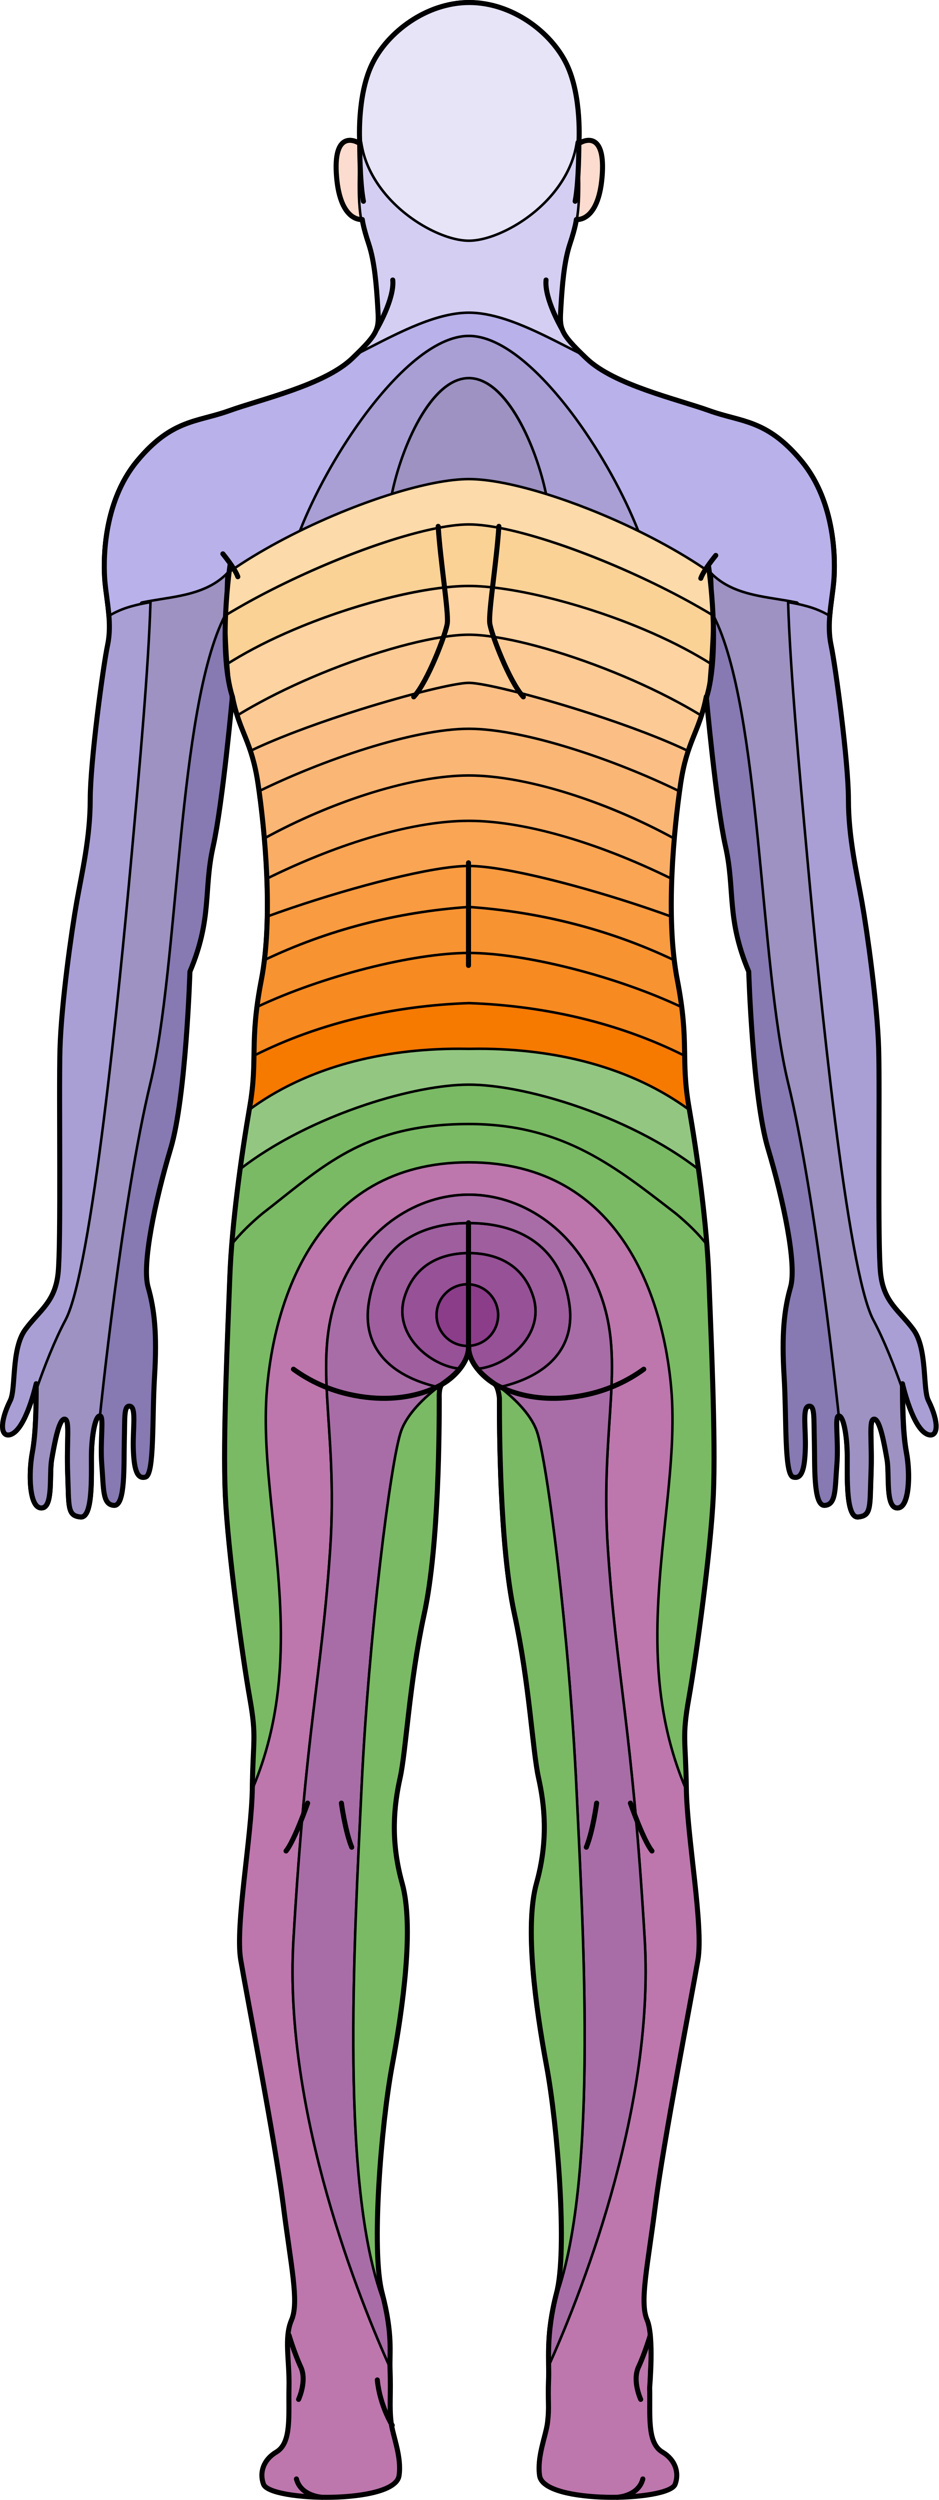 <?xml version="1.0" encoding="utf-8"?>
<!-- Generator: Adobe Illustrator 22.0.0, SVG Export Plug-In . SVG Version: 6.00 Build 0)  -->
<svg version="1.1" id="Layer_1" xmlns="http://www.w3.org/2000/svg" xmlns:xlink="http://www.w3.org/1999/xlink" x="0px" y="0px"
	 width="186.482px" height="495.936px" viewBox="0 0 186.482 495.936" enable-background="new 0 0 186.482 495.936"
	 xml:space="preserve">
<g>
	<g>
		<path fill="#FCDCCE" d="M93.043,267.19c0,3.982,4.365,6.734,5.162,7.351c0.797,0.619,0.977,2.84,0.977,2.84
			c0,5.381,0,29.084,2.988,42.828c2.988,13.746,3.586,27.092,4.779,32.471c1.197,5.377,1.994,12.35-0.398,20.916
			c-2.389,8.563-0.197,24.5,1.994,36.252c2.191,11.754,4.182,36.652,1.99,45.018c-2.189,8.367-1.453,13.842-1.58,17.029
			c-0.199,4.979,0.174,5.332-0.211,8.668c-0.297,2.58-2.154,6.822-1.576,10.607c0.871,5.682,25.643,5.102,26.912,1.676
			c0.836-2.25,0.09-4.834-2.539-6.391c-3.096-1.836-2.391-7.299-2.518-12.795c-0.004-0.156,0.898-10.123-0.512-13.412
			c-1.533-3.574,0.129-10.729,1.662-22.865c1.531-12.137,7.279-41.773,8.43-48.545c1.15-6.768-2.172-24.398-2.299-34.105
			c-0.127-9.709-0.895-9.963,0.51-17.887c1.406-7.918,4.346-28.994,4.855-40.238c0.51-11.24-0.51-32.576-0.894-43.178
			c-0.383-10.602-2.299-24.271-3.961-33.853c-1.658-9.579,0.129-12.647-2.299-25.165c-2.428-12.52-0.639-30.148,0.641-38.834
			c1.275-8.686,3.703-10.217,5.109-17.373c0,0,1.914,21.205,3.832,29.766c1.916,8.558,0.127,14.177,4.598,24.781
			c0,0,0.766,24.91,3.832,35.13c3.066,10.22,5.75,22.993,4.471,27.464c-1.275,4.473-1.787,9.326-1.275,17.758
			c0.51,8.43,0,19.418,1.789,19.928c1.787,0.51,2.297-1.789,2.426-5.621s-0.639-8.176,0.639-8.432
			c1.277-0.256,1.021,2.174,1.148,6.9c0.129,4.727-0.254,12.9,2.045,12.773c2.299-0.129,2.045-3.195,2.428-8.047
			c0.383-4.855-0.512-9.709,0.383-9.709s1.533,3.447,1.662,6.898c0.127,3.447-0.512,13.41,2.17,13.156
			c2.684-0.256,2.301-2.043,2.555-8.559c0.256-6.514-0.512-10.859,0.639-10.859c1.148,0,2.045,5.111,2.555,8.049
			c0.512,2.939-0.383,9.58,2.045,9.58c2.426,0,2.555-6.895,1.789-10.984c-0.768-4.088-0.768-10.092-0.768-13.666
			c0,0,2.039,9.188,5.139,10.111c1.873,0.557,2.242-2.289,0-6.795c-1.146-2.301-0.158-10.217-2.967-14.051
			c-2.811-3.83-5.877-5.365-6.516-11.113c-0.639-5.75-0.129-35.641-0.383-44.584c-0.256-8.941-2.299-23.377-3.32-29.125
			c-1.021-5.748-2.684-12.774-2.684-20.311c0-7.537-2.555-26.444-3.449-30.658c-0.894-4.216,0.129-8.432,0.512-12.391
			c0.383-3.96,0.51-15.841-6.389-24.145c-6.898-8.303-11.881-7.664-18.266-9.963c-6.389-2.299-18.908-5.108-24.4-10.347
			c-5.492-5.237-5.365-5.877-5.109-10.219c0.256-4.344,0.639-9.068,1.789-12.518c1.148-3.451,1.275-4.853,1.275-4.853
			s4.344,0.636,5.111-8.434c0.768-9.069-3.449-7.41-4.6-6.643c0,0,0.641-9.325-2.428-15.713C109.479,6.373,101.717,0.5,93.207,0.5
			c-8.51,0-16.271,5.873-19.336,12.259c-3.068,6.389-2.428,15.713-2.428,15.713c-1.15-0.767-5.367-2.426-4.6,6.643
			c0.766,9.07,5.109,8.434,5.109,8.434s0.129,1.402,1.277,4.853c1.149,3.45,1.533,8.174,1.789,12.518
			c0.256,4.343,0.383,4.983-5.109,10.219c-5.494,5.239-18.012,8.048-24.4,10.347c-6.387,2.299-11.367,1.661-18.268,9.963
			c-6.898,8.304-6.769,20.185-6.387,24.145c0.383,3.959,1.406,8.175,0.51,12.391c-0.893,4.214-3.447,23.122-3.447,30.658
			c0,7.536-1.663,14.563-2.684,20.311c-1.022,5.749-3.066,20.184-3.32,29.125c-0.256,8.943,0.254,38.834-0.383,44.584
			c-0.641,5.748-3.707,7.283-6.516,11.113c-2.81,3.834-1.822,11.75-2.967,14.051c-2.243,4.506-1.873,7.352,0,6.795
			c3.1-0.924,5.139-10.111,5.139-10.111c0,3.574,0,9.578-0.768,13.666c-0.767,4.09-0.639,10.984,1.789,10.984
			c2.426,0,1.533-6.641,2.043-9.58c0.512-2.938,1.406-8.049,2.557-8.049s0.383,4.346,0.637,10.859
			c0.256,6.516-0.127,8.303,2.555,8.559c2.684,0.254,2.045-9.709,2.172-13.156c0.129-3.451,0.768-6.898,1.662-6.898
			c0.893,0,0,4.853,0.383,9.709c0.383,4.852,0.127,7.918,2.428,8.047c2.299,0.127,1.916-8.047,2.043-12.773
			c0.129-4.727-0.127-7.156,1.15-6.9c1.277,0.256,0.51,4.6,0.637,8.432c0.131,3.832,0.641,6.131,2.428,5.621
			c1.789-0.51,1.279-11.498,1.789-19.928c0.512-8.432,0-13.285-1.277-17.758c-1.277-4.471,1.404-17.244,4.473-27.464
			c3.064-10.22,3.832-35.13,3.832-35.13c4.471-10.604,2.682-16.223,4.598-24.781c1.916-8.561,3.832-29.766,3.832-29.766
			c1.406,7.156,3.832,8.687,5.109,17.373c1.279,8.686,3.066,26.314,0.641,38.834c-2.428,12.518-0.641,15.586-2.301,25.165
			c-1.66,9.581-3.576,23.251-3.961,33.853c-0.383,10.602-1.404,31.937-0.893,43.178c0.51,11.244,3.449,32.32,4.854,40.238
			c1.404,7.924,0.639,8.178,0.512,17.887c-0.129,9.707-3.449,27.338-2.301,34.105c1.152,6.772,6.9,36.408,8.432,48.545
			c1.533,12.137,3.195,19.291,1.66,22.865c-1.533,3.578-0.383,7.92-0.51,13.412c-0.127,5.496,0.578,10.959-2.517,12.795
			c-2.629,1.557-3.375,4.141-2.541,6.391c1.271,3.426,26.043,4.006,26.912-1.676c0.58-3.785-1.277-8.027-1.574-10.607
			c-0.385-3.336-0.012-5.58-0.211-10.56c-0.127-3.186,0.609-6.77-1.58-15.137c-2.193-8.365-0.201-33.264,1.99-45.018
			c2.189-11.752,4.383-27.689,1.992-36.252c-2.393-8.566-1.594-15.539-0.397-20.916c1.194-5.379,1.791-18.725,4.78-32.471
			c2.986-13.744,2.986-37.447,2.986-42.828c0,0-0.147-2.221,0.649-2.84C88.677,273.924,93.043,271.172,93.043,267.19L93.043,267.19z
			"/>
	</g>
	<g>
		<g>
			
				<path fill="none" stroke="#000000" stroke-width="0.5" stroke-linecap="round" stroke-linejoin="round" stroke-miterlimit="10" d="
				M45.714,133.952c0.021,0.258,0.042,0.516,0.064,0.773c0.112,1.306,0.232,2.611,0.363,3.915c-0.225-2.245-0.416-4.494-0.581-6.747
				C45.611,132.579,45.657,133.267,45.714,133.952z"/>
			
				<path fill="none" stroke="#000000" stroke-width="0.5" stroke-linecap="round" stroke-linejoin="round" stroke-miterlimit="10" d="
				M51.754,139.561c4.393-2.377,9.215-4.586,14.055-6.494C61.014,134.88,56.323,137.047,51.754,139.561z"/>
			
				<path fill="none" stroke="#000000" stroke-width="0.5" stroke-linecap="round" stroke-linejoin="round" stroke-miterlimit="10" d="
				M120.021,132.888c4.99,1.941,9.977,4.203,14.508,6.644C129.814,136.949,124.973,134.73,120.021,132.888z"/>
			
				<path fill="none" stroke="#000000" stroke-width="0.5" stroke-linecap="round" stroke-linejoin="round" stroke-miterlimit="10" d="
				M93.11,48.006c-3.226-0.604-6.336-1.587-9.153-2.984C87.262,46.94,90.597,48.006,93.11,48.006z"/>
			
				<path fill="none" stroke="#000000" stroke-width="0.5" stroke-linecap="round" stroke-linejoin="round" stroke-miterlimit="10" d="
				M102.341,44.998c-2.839,1.411-5.976,2.401-9.23,3.008C95.649,48.006,99.014,46.932,102.341,44.998z"/>
			
				<path fill="none" stroke="#000000" stroke-width="0.5" stroke-linecap="round" stroke-linejoin="round" stroke-miterlimit="10" d="
				M50.143,354.873c4.439-10.443,5.698-20.892,5.634-31.092C55.657,334.345,54.425,344.798,50.143,354.873z"/>
			
				<path fill="none" stroke="#000000" stroke-width="0.5" stroke-linecap="round" stroke-linejoin="round" stroke-miterlimit="10" d="
				M47.679,232.262c7.062-5.531,16.247-9.951,25.049-12.878C63.762,222.145,55.279,226.309,47.679,232.262z"/>
			
				<path fill="none" stroke="#000000" stroke-width="0.5" stroke-linecap="round" stroke-linejoin="round" stroke-miterlimit="10" d="
				M51.429,148.447c5.807-2.628,13.203-5.267,20.192-7.455C64.739,143.018,57.995,145.427,51.429,148.447z"/>
			
				<path fill="none" stroke="#000000" stroke-width="0.5" stroke-linecap="round" stroke-linejoin="round" stroke-miterlimit="10" d="
				M114.609,140.978c7.024,2.191,14.464,4.836,20.301,7.47C128.31,145.42,121.528,143.006,114.609,140.978z"/>
			
				<path fill="none" stroke="#000000" stroke-width="0.5" stroke-linecap="round" stroke-linejoin="round" stroke-miterlimit="10" d="
				M138.722,130.501c-4.042-2.371-8.27-4.384-12.638-6.096C130.557,126.213,134.875,128.268,138.722,130.501z"/>
			
				<path fill="none" stroke="#000000" stroke-width="0.5" stroke-linecap="round" stroke-linejoin="round" stroke-miterlimit="10" d="
				M60.127,124.444c-4.317,1.703-8.496,3.702-12.493,6.053C51.44,128.281,55.707,126.241,60.127,124.444z"/>
			
				<path fill="none" stroke="#000000" stroke-width="0.5" stroke-linecap="round" stroke-linejoin="round" stroke-miterlimit="10" d="
				M141.264,121.337c0.009-0.955,0.005-1.913-0.008-2.872c0.013,1.091,0.012,2.18-0.002,3.267
				C141.256,121.599,141.263,121.468,141.264,121.337z"/>
			
				<path fill="none" stroke="#000000" stroke-width="0.5" stroke-linecap="round" stroke-linejoin="round" stroke-miterlimit="10" d="
				M136.199,354.873c-4.297-10.079-5.531-20.536-5.649-31.104C130.483,333.974,131.745,344.426,136.199,354.873z"/>
			
				<path fill="none" stroke="#000000" stroke-width="0.5" stroke-linecap="round" stroke-linejoin="round" stroke-miterlimit="10" d="
				M114.201,83.261c5.067,6.937,9.507,15.026,12.288,22.072C123.427,97.575,119.339,89.858,114.201,83.261z"/>
			
				<path fill="none" stroke="#000000" stroke-width="0.5" stroke-linecap="round" stroke-linejoin="round" stroke-miterlimit="10" d="
				M59.826,105.334c-4.077,1.99-8.034,4.258-11.857,6.784c6.333-4.112,13.882-7.874,21.222-10.794
				C66.014,102.51,62.886,103.839,59.826,105.334z"/>
			
				<path fill="none" stroke="#000000" stroke-width="0.5" stroke-linecap="round" stroke-linejoin="round" stroke-miterlimit="10" d="
				M45.092,121.337c0.001,0.131,0.008,0.262,0.01,0.394c-0.014-1.089-0.015-2.181-0.002-3.275
				C45.086,119.418,45.083,120.378,45.092,121.337z"/>
			
				<path fill="none" stroke="#000000" stroke-width="0.5" stroke-linecap="round" stroke-linejoin="round" stroke-miterlimit="10" d="
				M59.826,105.334c2.754-6.999,7.134-15.025,12.14-21.93C66.896,89.969,62.858,97.631,59.826,105.334z"/>
			
				<path fill="none" stroke="#000000" stroke-width="0.5" stroke-linecap="round" stroke-linejoin="round" stroke-miterlimit="10" d="
				M138.391,112.127c-3.837-2.529-7.809-4.8-11.901-6.793c-3.103-1.511-6.275-2.851-9.498-4.047
				C124.39,104.214,132.009,107.993,138.391,112.127z"/>
			
				<path fill="none" stroke="#000000" stroke-width="0.5" stroke-linecap="round" stroke-linejoin="round" stroke-miterlimit="10" d="
				M140.637,133.984c0.058-0.69,0.104-1.382,0.155-2.073c-0.164,2.247-0.355,4.489-0.581,6.728c0.132-1.314,0.253-2.629,0.366-3.945
				C140.598,134.458,140.617,134.221,140.637,133.984z"/>
			
				<path fill="none" stroke="#000000" stroke-width="0.5" stroke-linecap="round" stroke-linejoin="round" stroke-miterlimit="10" d="
				M138.67,232.262c-7.653-5.978-16.2-10.15-25.232-12.912C122.299,222.276,131.561,226.71,138.67,232.262z"/>
			<g>
				<path fill="#E7E4F8" d="M93.064,48.252c-3.366-0.629-6.467-1.641-9.218-3.006C77.443,41.53,72.833,35.731,71.5,29.726
					l-0.049-0.244c-0.08-0.39-0.159-0.779-0.216-1.187c-0.083-1.604-0.346-9.799,2.465-15.645
					C76.628,6.551,84.236,0.336,93.108,0.257c8.903,0.079,16.531,6.294,19.467,12.394c2.827,5.866,2.556,14.044,2.473,15.624
					c-0.058,0.422-0.137,0.807-0.215,1.191l-0.053,0.258c-1.334,5.995-5.937,11.784-12.313,15.491
					c-2.785,1.385-5.913,2.404-9.311,3.038c-0.015,0.003-0.031,0.004-0.046,0.004C93.095,48.256,93.08,48.255,93.064,48.252z"/>
				<g>
					<path d="M93.11,0.507c8.476,0.075,16.184,5.907,19.239,12.252c2.821,5.853,2.52,14.149,2.448,15.502
						c-0.067,0.486-0.169,0.947-0.263,1.413c-1.51,6.785-6.799,12.188-12.194,15.324c-2.839,1.411-5.975,2.401-9.23,3.008
						c-3.226-0.604-6.336-1.586-9.153-2.984c-5.397-3.132-10.704-8.547-12.213-15.351c-0.094-0.465-0.194-0.925-0.262-1.41
						c-0.069-1.354-0.371-9.65,2.442-15.502C76.972,6.414,84.659,0.582,93.11,0.507 M93.11,0.007c-0.001,0-0.003,0-0.004,0
						c-8.975,0.08-16.669,6.367-19.632,12.535c-2.836,5.9-2.573,14.151-2.491,15.745c0.062,0.461,0.144,0.86,0.223,1.246
						l0.048,0.238c1.349,6.082,6.004,11.942,12.452,15.684c2.8,1.391,5.924,2.41,9.312,3.043c0.03,0.006,0.061,0.009,0.092,0.009
						c0.031,0,0.061-0.003,0.092-0.008c3.421-0.638,6.57-1.665,9.361-3.052c6.465-3.757,11.112-9.606,12.46-15.663l0.055-0.268
						c0.078-0.38,0.158-0.773,0.215-1.184c0.088-1.633,0.361-9.867-2.493-15.788c-2.97-6.168-10.685-12.455-19.685-12.535
						C93.113,0.007,93.112,0.007,93.11,0.007L93.11,0.007z"/>
				</g>
			</g>
			<g>
				<path fill="#D4CFF2" d="M70.299,71.063c-0.079,0-0.156-0.038-0.204-0.105c-0.071-0.101-0.058-0.239,0.031-0.325
					c4.989-4.787,4.946-5.513,4.708-9.54l-0.009-0.158c-0.266-4.495-0.665-9.114-1.778-12.454c-0.34-1.021-0.616-1.938-0.843-2.801
					c-0.295-1.123-0.4-1.764-0.433-2c-0.018-0.025-0.03-0.054-0.035-0.084c-0.546-3.11-0.495-6.342-0.446-9.469
					c0.03-1.871,0.06-3.805-0.043-5.645l-0.013-0.204c-0.009-0.134,0.09-0.251,0.224-0.265c0.009-0.001,0.017-0.001,0.026-0.001
					c0.123,0,0.23,0.091,0.247,0.216c0.055,0.396,0.133,0.775,0.21,1.155l0.049,0.24c1.302,5.866,5.823,11.544,12.094,15.184
					c3.229,1.875,6.52,2.951,9.027,2.951c2.533,0,5.853-1.084,9.104-2.975c6.259-3.638,10.773-9.306,12.076-15.162l0.052-0.254
					c0.076-0.374,0.153-0.748,0.207-1.139c0.018-0.125,0.124-0.216,0.248-0.216c0.008,0,0.016,0,0.024,0.001
					c0.134,0.013,0.232,0.129,0.226,0.263l-0.008,0.13c-0.108,1.916-0.078,3.851-0.048,5.721c0.05,3.126,0.101,6.358-0.447,9.468
					c-0.006,0.033-0.018,0.064-0.035,0.091c-0.034,0.241-0.141,0.88-0.434,1.994c-0.229,0.862-0.505,1.778-0.846,2.801
					c-1.118,3.345-1.519,7.962-1.783,12.454l-0.01,0.162c-0.238,4.025-0.281,4.75,4.722,9.536c0.09,0.085,0.103,0.224,0.031,0.325
					c-0.048,0.068-0.125,0.106-0.204,0.106c-0.038,0-0.076-0.009-0.112-0.026c-0.937-0.47-1.89-0.958-2.854-1.452
					c-6.773-3.468-13.778-7.054-19.91-7.054c-6.124,0-13.09,3.579-19.828,7.041c-0.969,0.498-1.928,0.991-2.871,1.465
					C70.376,71.055,70.337,71.063,70.299,71.063z"/>
				<g>
					<path d="M114.798,28.261c-0.007,0.119-0.011,0.2-0.012,0.206c-0.276,4.885,0.388,10.119-0.487,15.084
						c-0.014-0.002-0.023-0.002-0.023-0.002s-0.065,0.639-0.441,2.067c-0.19,0.721-0.455,1.629-0.841,2.786
						c-1.153,3.45-1.539,8.174-1.796,12.519c-0.25,4.248-0.363,4.964,4.789,9.893c-7.404-3.715-15.787-8.532-22.876-8.532
						c-7.089,0-15.429,4.817-22.812,8.532c5.137-4.929,5.025-5.646,4.775-9.893c-0.257-4.344-0.641-9.068-1.79-12.519
						c-0.386-1.157-0.649-2.065-0.839-2.786c-0.375-1.429-0.439-2.067-0.439-2.067s-0.011,0.001-0.024,0.002
						c-0.872-4.965-0.211-10.199-0.486-15.084c-0.001-0.006-0.005-0.087-0.013-0.206c0.067,0.485,0.168,0.945,0.262,1.41
						c1.51,6.804,6.816,12.218,12.213,15.351c3.304,1.919,6.64,2.984,9.153,2.984c2.539,0,5.903-1.075,9.23-3.008
						c5.396-3.136,10.685-8.539,12.194-15.324C114.629,29.208,114.73,28.747,114.798,28.261 M71.483,27.761
						c-0.017,0-0.034,0.001-0.052,0.003c-0.268,0.027-0.466,0.262-0.448,0.531l0.01,0.158c0.001,0.014,0.005,0.071,0.007,0.085
						c0.099,1.789,0.069,3.719,0.039,5.585c-0.049,3.138-0.101,6.383,0.45,9.516c0.008,0.046,0.022,0.09,0.042,0.13
						c0.042,0.282,0.154,0.922,0.431,1.975c0.228,0.869,0.506,1.79,0.848,2.817c1.104,3.313,1.501,7.912,1.765,12.39l0.009,0.158
						c0.237,4.02,0.274,4.637-4.632,9.344c-0.179,0.171-0.205,0.447-0.062,0.649c0.096,0.136,0.251,0.211,0.409,0.211
						c0.076,0,0.153-0.017,0.224-0.053c0.944-0.475,1.903-0.968,2.874-1.466c6.711-3.448,13.65-7.013,19.713-7.013
						c6.072,0,13.049,3.572,19.796,7.027c0.964,0.494,1.918,0.982,2.855,1.452c0.072,0.036,0.148,0.053,0.224,0.053
						c0.158,0,0.312-0.075,0.409-0.212c0.143-0.202,0.116-0.478-0.063-0.649c-4.919-4.705-4.882-5.323-4.645-9.34l0.01-0.162
						c0.264-4.474,0.662-9.072,1.771-12.389c0.343-1.03,0.621-1.951,0.85-2.816c0.28-1.065,0.393-1.707,0.434-1.984
						c0.018-0.038,0.032-0.079,0.04-0.122c0.552-3.133,0.501-6.377,0.451-9.515c-0.03-1.867-0.06-3.797,0.043-5.628
						c-0.001,0.01-0.001,0.014-0.001,0.014c0,0,0.003-0.035,0.005-0.083l0.008-0.136c0.016-0.268-0.183-0.5-0.45-0.527
						c-0.017-0.002-0.033-0.002-0.049-0.002c-0.247,0-0.46,0.182-0.495,0.431c-0.053,0.38-0.126,0.74-0.204,1.122l-0.053,0.262
						c-1.286,5.779-5.756,11.387-11.955,14.99c-3.216,1.869-6.488,2.941-8.979,2.941c-2.465,0-5.709-1.063-8.902-2.917
						c-6.211-3.605-10.688-9.222-11.976-15.027l-0.047-0.231c-0.079-0.388-0.154-0.754-0.208-1.14
						C71.943,27.943,71.73,27.761,71.483,27.761L71.483,27.761z M114.798,28.761h0.005H114.798L114.798,28.761z"/>
				</g>
			</g>
			<g>
				<path fill="#B9B1EA" d="M21.64,122.438c-0.038,0-0.077-0.009-0.112-0.026c-0.079-0.039-0.13-0.117-0.137-0.204
					c-0.099-1.248-0.263-2.5-0.423-3.711c-0.127-0.971-0.254-1.931-0.346-2.876c-0.24-2.479-1.058-15.3,6.447-24.329
					c5.347-6.428,9.611-7.563,14.126-8.766c1.368-0.364,2.783-0.741,4.263-1.273c1.486-0.534,3.327-1.104,5.275-1.707
					c6.625-2.05,14.872-4.601,19.055-8.586l0.308-0.296c0.018-0.018,0.067-0.061,0.09-0.072c0.942-0.474,1.899-0.966,2.868-1.463
					c6.79-3.488,13.812-7.096,20.056-7.096c6.253,0,13.312,3.614,20.139,7.109c0.962,0.493,1.914,0.98,2.85,1.449
					c0.022,0.012,0.062,0.044,0.08,0.062l0.318,0.307c4.194,3.985,12.464,6.537,19.107,8.586c1.955,0.603,3.802,1.173,5.291,1.707
					c1.485,0.533,2.903,0.909,4.275,1.273c4.527,1.202,8.804,2.337,14.166,8.765c7.523,9.026,6.706,21.85,6.466,24.329
					c-0.092,0.944-0.219,1.902-0.347,2.871c-0.16,1.213-0.326,2.467-0.425,3.717c-0.007,0.087-0.059,0.165-0.137,0.204
					c-0.036,0.018-0.074,0.026-0.112,0.026c-0.047,0-0.093-0.013-0.134-0.039c-0.333-0.21-0.706-0.417-1.172-0.651
					c-0.116-0.059-0.234-0.115-0.354-0.17c-0.315-0.148-0.634-0.285-0.959-0.412l-0.308-0.123c-0.396-0.147-0.802-0.281-1.211-0.404
					c-0.129-0.039-0.511-0.144-0.511-0.144c-0.258-0.071-0.516-0.139-0.777-0.203c0,0-0.45-0.11-0.627-0.149l-0.599-0.126
					c-0.443-0.092-0.891-0.175-1.341-0.255c0,0-0.277-0.052-0.279-0.052c-0.014,0-0.026-0.001-0.04-0.003
					c-0.717-0.125-1.439-0.24-2.164-0.355c-4.765-0.758-9.691-1.542-13.367-5.205c-0.844-0.591-1.752-1.204-2.686-1.809
					c-3.835-2.528-7.83-4.808-11.875-6.778c-0.057-0.027-0.101-0.075-0.123-0.133c-3.334-8.446-7.456-15.851-12.253-22.01
					c-4.443-6.082-13.059-16.275-20.894-16.275c-7.87,0-16.499,10.281-20.941,16.41c-4.738,6.134-8.811,13.492-12.11,21.875
					c-0.023,0.058-0.066,0.105-0.123,0.133c-4.028,1.966-8.008,4.244-11.829,6.768c-0.937,0.609-1.847,1.224-2.725,1.846
					c-3.634,3.636-8.548,4.42-13.3,5.179c-0.721,0.115-1.441,0.229-2.155,0.354c-0.014,0.002-0.044,0.004-0.045,0.004l-0.262,0.05
					c-0.446,0.08-0.89,0.163-1.331,0.254l-0.619,0.131c-0.187,0.042-0.372,0.088-0.557,0.133c-0.322,0.079-0.585,0.149-0.847,0.221
					l-0.499,0.141c-0.41,0.124-0.815,0.258-1.214,0.406l-0.296,0.119c-0.327,0.128-0.649,0.268-0.966,0.417l-0.348,0.167
					c-0.465,0.234-0.837,0.441-1.17,0.652C21.733,122.424,21.686,122.438,21.64,122.438z"/>
				<g>
					<path d="M93.11,62.281c7.089,0,15.472,4.817,22.876,8.532c0.114,0.111,0.218,0.211,0.339,0.326
						c5.514,5.239,18.075,8.048,24.486,10.347c6.409,2.299,11.407,1.661,18.333,9.963c6.922,8.304,6.793,20.185,6.409,24.145
						c-0.208,2.136-0.595,4.347-0.771,6.592c-0.387-0.244-0.787-0.459-1.193-0.663c-0.119-0.059-0.239-0.117-0.36-0.173
						c-0.319-0.15-0.643-0.29-0.974-0.419c-0.104-0.041-0.206-0.085-0.31-0.124c-0.402-0.149-0.813-0.284-1.227-0.409
						c-0.171-0.052-0.344-0.098-0.517-0.145c-0.26-0.072-0.521-0.141-0.784-0.205c-0.21-0.051-0.42-0.104-0.632-0.151
						c-0.199-0.045-0.401-0.085-0.603-0.127c-0.445-0.092-0.896-0.176-1.348-0.257c-0.107-0.02-0.213-0.043-0.32-0.061
						c0,0.002,0,0.004,0,0.005c-5.445-0.947-11.229-1.338-15.397-5.491c-0.879-0.62-1.79-1.234-2.727-1.841
						c-3.837-2.529-7.81-4.8-11.901-6.793c-3.063-7.759-7.15-15.475-12.288-22.072c-6.721-9.2-14.547-16.371-21.091-16.371
						c-6.577,0-14.425,7.246-21.144,16.513c-5.071,6.565-9.108,14.228-12.14,21.93c-4.077,1.99-8.034,4.258-11.857,6.784
						c-0.939,0.61-1.851,1.227-2.732,1.85c-4.156,4.153-9.923,4.544-15.354,5.491c0-0.001,0-0.003,0-0.005
						c-0.103,0.018-0.205,0.04-0.308,0.059c-0.448,0.081-0.895,0.164-1.337,0.255c-0.208,0.043-0.416,0.085-0.623,0.131
						c-0.208,0.047-0.414,0.098-0.62,0.149c-0.267,0.065-0.532,0.136-0.796,0.208c-0.168,0.047-0.337,0.092-0.504,0.142
						c-0.415,0.126-0.826,0.261-1.229,0.411c-0.102,0.038-0.2,0.081-0.3,0.12c-0.332,0.131-0.66,0.272-0.982,0.423
						c-0.118,0.056-0.237,0.111-0.353,0.17c-0.406,0.204-0.806,0.42-1.192,0.664c-0.177-2.245-0.562-4.456-0.769-6.592
						c-0.384-3.96-0.513-15.841,6.391-24.145c6.906-8.303,11.89-7.664,18.281-9.963c6.393-2.299,18.919-5.108,24.418-10.347
						c0.12-0.115,0.224-0.215,0.338-0.326C77.682,67.099,86.022,62.281,93.11,62.281 M93.11,61.781
						c-6.305,0-13.353,3.621-20.17,7.123c-0.968,0.497-1.925,0.989-2.866,1.463c-0.045,0.023-0.087,0.052-0.123,0.088l-0.335,0.324
						c-4.14,3.944-12.355,6.486-18.955,8.528c-1.952,0.604-3.795,1.174-5.286,1.71c-1.47,0.529-2.88,0.904-4.243,1.267
						c-4.554,1.213-8.856,2.358-14.253,8.847c-7.569,9.105-6.746,22.017-6.504,24.513c0.092,0.951,0.222,1.935,0.347,2.886
						c0.159,1.208,0.323,2.456,0.421,3.697c0.014,0.175,0.118,0.329,0.275,0.408c0.071,0.035,0.147,0.053,0.224,0.053
						c0.093,0,0.186-0.026,0.268-0.078c0.326-0.206,0.691-0.41,1.149-0.64c0.11-0.055,0.222-0.108,0.334-0.161
						c0.318-0.149,0.639-0.288,0.959-0.414l0.133-0.054c0.052-0.021,0.104-0.043,0.157-0.063c0.376-0.14,0.768-0.271,1.2-0.401
						c0.124-0.037,0.251-0.072,0.378-0.107l0.116-0.032c0.258-0.071,0.519-0.14,0.781-0.205l0.059-0.015
						c0.183-0.045,0.367-0.091,0.552-0.132c0.178-0.04,0.358-0.077,0.539-0.114l0.075-0.016c0.438-0.091,0.881-0.173,1.325-0.253
						l0.155-0.03l0.09-0.017c0.02-0.001,0.041-0.003,0.061-0.007c0.713-0.124,1.431-0.239,2.151-0.354
						c4.779-0.763,9.72-1.551,13.439-5.245c0.84-0.594,1.742-1.204,2.681-1.815c3.815-2.521,7.785-4.792,11.804-6.754
						c0.112-0.055,0.2-0.15,0.246-0.266c3.291-8.361,7.352-15.698,12.071-21.808C79.884,73.334,87.443,67.39,93.11,67.39
						c5.642,0,13.182,5.892,20.687,16.166c4.791,6.153,8.902,13.537,12.227,21.961c0.046,0.116,0.134,0.211,0.246,0.266
						c4.036,1.965,8.021,4.24,11.845,6.761c0.936,0.606,1.836,1.214,2.679,1.808c3.729,3.694,8.683,4.482,13.474,5.245
						c0.723,0.115,1.445,0.23,2.16,0.354c0.022,0.004,0.044,0.006,0.065,0.007l0.103,0.019l0.148,0.029
						c0.449,0.08,0.895,0.163,1.336,0.255l0.116,0.024c0.16,0.033,0.32,0.066,0.478,0.101c0.174,0.039,0.345,0.081,0.516,0.123
						l0.108,0.026c0.258,0.063,0.514,0.131,0.769,0.201l0.127,0.035c0.127,0.035,0.253,0.069,0.378,0.107
						c0.435,0.131,0.827,0.261,1.197,0.399c0.058,0.022,0.117,0.046,0.175,0.07l0.125,0.051c0.316,0.123,0.633,0.26,0.945,0.406
						c0.119,0.055,0.235,0.11,0.35,0.168c0.458,0.23,0.824,0.433,1.15,0.639c0.081,0.051,0.174,0.077,0.267,0.077
						c0.077,0,0.153-0.018,0.224-0.053c0.157-0.078,0.261-0.233,0.274-0.408c0.098-1.243,0.263-2.494,0.423-3.704
						c0.125-0.949,0.255-1.93,0.348-2.879c0.242-2.497,1.065-15.411-6.523-24.514c-5.413-6.489-9.726-7.634-14.293-8.847
						c-1.367-0.363-2.781-0.738-4.255-1.267c-1.495-0.536-3.344-1.107-5.302-1.711c-6.619-2.042-14.857-4.584-19.009-8.528
						l-0.306-0.294c-0.037-0.035-0.108-0.094-0.153-0.117c-0.935-0.469-1.886-0.956-2.848-1.449
						C106.509,65.409,99.423,61.781,93.11,61.781L93.11,61.781z"/>
				</g>
			</g>
			<g>
				<path fill="#A99FD5" d="M126.489,105.584c-0.037,0-0.074-0.008-0.109-0.025c-2.979-1.451-6.167-2.809-9.476-4.038
					c-2.992-1.184-5.936-2.223-8.752-3.092c-0.088-0.027-0.153-0.1-0.172-0.189c-1.911-9.438-7.788-22.729-14.87-22.729
					c-7.06,0-12.92,13.289-14.826,22.724c-0.018,0.09-0.084,0.163-0.171,0.189c-2.85,0.881-5.82,1.936-8.829,3.133
					c-3.251,1.214-6.395,2.56-9.348,4.002c-0.035,0.017-0.073,0.025-0.11,0.025c-0.062,0-0.123-0.023-0.169-0.066
					c-0.076-0.07-0.101-0.179-0.063-0.275c2.844-7.226,7.279-15.239,12.17-21.985C76.263,77.051,85.019,66.64,93.11,66.64
					c8.056,0,16.799,10.321,21.293,16.474c4.956,6.785,9.446,14.85,12.318,22.128c0.038,0.096,0.013,0.205-0.063,0.275
					C126.612,105.561,126.551,105.584,126.489,105.584z"/>
				<g>
					<path d="M93.11,66.89c6.544,0,14.37,7.171,21.091,16.371c5.067,6.937,9.507,15.026,12.288,22.072
						c-3.103-1.511-6.275-2.851-9.498-4.047c-2.991-1.183-5.943-2.226-8.766-3.097c-1.938-9.567-7.899-22.93-15.115-22.93
						c-7.214,0-13.139,13.358-15.071,22.925c-2.848,0.881-5.829,1.938-8.848,3.139c-3.178,1.186-6.306,2.516-9.365,4.01
						c2.754-6.999,7.134-15.025,12.14-21.93C78.685,74.136,86.533,66.89,93.11,66.89 M93.11,66.39
						c-8.203,0-17.022,10.475-21.549,16.72c-4.902,6.763-9.349,14.796-12.201,22.041c-0.076,0.192-0.025,0.41,0.126,0.55
						c0.094,0.087,0.216,0.133,0.339,0.133c0.074,0,0.149-0.017,0.219-0.051c2.946-1.439,6.082-2.781,9.321-3.991
						c3.013-1.199,5.977-2.25,8.821-3.13c0.175-0.054,0.306-0.199,0.342-0.379c1.889-9.353,7.662-22.524,14.581-22.524
						c6.941,0,12.731,13.174,14.625,22.529c0.036,0.179,0.168,0.325,0.343,0.379c2.81,0.867,5.747,1.904,8.729,3.084
						c3.31,1.229,6.49,2.584,9.463,4.032c0.07,0.034,0.144,0.05,0.219,0.05c0.123,0,0.245-0.046,0.34-0.133
						c0.151-0.14,0.201-0.359,0.125-0.55c-2.88-7.297-7.381-15.383-12.349-22.184C110.083,76.776,101.277,66.39,93.11,66.39
						L93.11,66.39z"/>
				</g>
			</g>
			<g>
				<path fill="#9D92C1" d="M108.226,98.439c-0.024,0-0.05-0.003-0.073-0.011c-6.116-1.887-11.317-2.884-15.042-2.884
					c-3.721,0-8.907,0.996-14.998,2.879c-0.024,0.008-0.049,0.011-0.074,0.011c-0.061,0-0.121-0.022-0.167-0.064
					c-0.065-0.059-0.095-0.148-0.078-0.235c1.94-9.603,7.974-23.125,15.316-23.125c7.364,0,13.415,13.526,15.36,23.13
					c0.018,0.086-0.012,0.176-0.077,0.235C108.347,98.417,108.287,98.439,108.226,98.439z"/>
				<g>
					<path d="M93.11,75.26c7.216,0,13.178,13.362,15.115,22.93c-5.916-1.825-11.252-2.895-15.115-2.895
						c-3.859,0-9.178,1.068-15.071,2.89C79.972,88.618,85.896,75.26,93.11,75.26 M93.11,74.76c-7.904,0-13.74,14.307-15.561,23.326
						c-0.035,0.173,0.024,0.352,0.155,0.47c0.093,0.084,0.213,0.129,0.335,0.129c0.049,0,0.099-0.007,0.148-0.022
						c6.067-1.876,11.228-2.868,14.924-2.868c3.7,0,8.876,0.993,14.968,2.873c0.048,0.015,0.098,0.022,0.147,0.022
						c0.122,0,0.242-0.045,0.336-0.129c0.131-0.118,0.19-0.297,0.155-0.47C106.889,89.07,101.037,74.76,93.11,74.76L93.11,74.76z"/>
				</g>
			</g>
			<g>
				<path fill="#9D92C1" d="M15.988,301.2c-2.529-0.241-2.573-1.778-2.703-6.342c-0.021-0.732-0.044-1.549-0.08-2.456
					c-0.094-2.413-0.048-4.532-0.011-6.235c0.048-2.221,0.086-3.974-0.271-4.338c-0.032-0.033-0.062-0.046-0.105-0.046
					c-0.947,0-1.939,5.697-2.313,7.842c-0.15,0.863-0.176,2.061-0.204,3.328c-0.07,3.176-0.142,6.459-2.086,6.459
					c-0.47,0-0.883-0.212-1.229-0.629c-1.562-1.883-1.404-7.469-0.806-10.651c0.663-3.534,0.756-8.569,0.762-12.561
					c0-0.093,0.05-0.174,0.125-0.217c1.962-5.59,3.888-10.173,5.727-13.623c4.931-9.257,10.248-60.903,12.978-90.864
					c1.542-16.917,3.461-37.971,3.863-51.416c0.003-0.119,0.09-0.219,0.207-0.239c0.716-0.125,1.438-0.24,2.162-0.356
					c4.674-0.746,9.506-1.517,13.058-5.065c0.048-0.048,0.112-0.073,0.177-0.073c0.035,0,0.069,0.007,0.102,0.021
					c0.095,0.042,0.153,0.138,0.148,0.242c-0.061,1.157-0.103,2.392-0.13,3.885l-0.007,0.591c-0.013,0.961-0.017,1.92-0.008,2.876
					c0,0.044-0.011,0.087-0.032,0.125c-0.149,0.263-0.298,0.542-0.451,0.841c-5.615,11.065-7.731,33.393-9.777,54.984
					c-1.373,14.491-2.67,28.178-4.955,37.597c-5.606,23.112-9.986,65.613-10.03,66.04c-0.013,0.128-0.12,0.225-0.249,0.225
					c-0.487,0-1.26,2.533-1.413,6.657c-0.024,0.636-0.021,1.493-0.018,2.467c0.011,3.843,0.027,9.106-1.4,10.538
					c-0.263,0.264-0.568,0.397-0.906,0.397C16.111,301.206,15.996,301.201,15.988,301.2z"/>
				<g>
					<path d="M45.237,113.968h0.005 M45.237,113.968c-0.069,1.303-0.106,2.6-0.13,3.894c-0.003,0.198-0.005,0.396-0.007,0.593
						c-0.013,0.963-0.017,1.923-0.008,2.882c-0.15,0.266-0.302,0.548-0.456,0.851c-9.423,18.569-9.077,69.239-14.752,92.635
						c-5.675,23.397-10.035,66.074-10.035,66.074c-0.896,0-1.535,3.447-1.663,6.898c-0.126,3.404,0.495,13.161-2.074,13.161
						c-0.033,0-0.066-0.002-0.1-0.005c-2.684-0.256-2.301-2.043-2.557-8.559c-0.254-6.514,0.514-10.859-0.637-10.859
						c-1.152,0-2.048,5.111-2.56,8.049c-0.511,2.939,0.384,9.58-2.044,9.58c-2.43,0-2.559-6.895-1.79-10.984
						c0.696-3.709,0.761-8.989,0.767-12.607c0,0.064,0,0.119,0,0.184c1.619-4.642,3.645-9.818,5.822-13.906
						c5.202-9.766,10.692-65.57,13.006-90.959c1.738-19.071,3.475-38.428,3.864-51.431
						C35.314,118.512,41.082,118.121,45.237,113.968 M45.237,113.468c-0.007,0-0.015,0-0.022,0.001c0,0-0.001,0-0.001,0
						c-0.001,0-0.001,0-0.002,0c-0.129,0.006-0.245,0.061-0.33,0.147c-3.494,3.49-8.285,4.255-12.919,4.994
						c-0.725,0.116-1.448,0.231-2.166,0.356c-0.234,0.041-0.407,0.24-0.414,0.478c-0.402,13.439-2.321,34.488-3.862,51.401
						c-4.711,51.701-9.31,83.937-12.949,90.769c-1.836,3.447-3.759,8.017-5.717,13.587c-0.101,0.091-0.164,0.223-0.164,0.37
						c-0.006,3.981-0.098,9.001-0.758,12.515c-0.607,3.229-0.753,8.913,0.86,10.857c0.39,0.471,0.882,0.719,1.422,0.719
						c2.188,0,2.263-3.408,2.336-6.703c0.028-1.258,0.054-2.446,0.201-3.291c0.306-1.758,1.223-7.021,2.035-7.604
						c0.236,0.442,0.196,2.299,0.157,4.097c-0.037,1.706-0.083,3.83,0.012,6.251c0.036,0.907,0.059,1.722,0.08,2.454
						c0.131,4.6,0.18,6.321,2.929,6.583c0.05,0.005,0.099,0.007,0.147,0.007c0.401,0,0.776-0.163,1.083-0.471
						c1.388-1.392,1.488-5.676,1.473-10.715c-0.003-0.981-0.005-1.829,0.018-2.456c0.138-3.726,0.792-6.136,1.203-6.418
						c0.239-0.019,0.434-0.206,0.458-0.448c0.044-0.426,4.422-42.911,10.024-66.007c2.289-9.436,3.587-23.132,4.961-37.632
						c2.044-21.569,4.158-43.872,9.751-54.895c0.15-0.296,0.298-0.571,0.445-0.831c0.043-0.077,0.066-0.163,0.065-0.251
						c-0.009-0.955-0.005-1.911,0.008-2.87l0.002-0.207l0.005-0.384c0.027-1.469,0.068-2.686,0.127-3.827
						c0.004-0.025,0.006-0.05,0.006-0.076c0-0.276-0.221-0.5-0.497-0.5h-0.001C45.24,113.468,45.239,113.468,45.237,113.468
						L45.237,113.468z M45.237,114.468h0.005H45.237L45.237,114.468z"/>
				</g>
			</g>
			<g>
				<path fill="#9D92C1" d="M28.238,120.018c-0.116,0-0.22-0.081-0.244-0.199c-0.028-0.135,0.059-0.268,0.194-0.295
					c0.444-0.092,0.894-0.176,1.344-0.257c0.015-0.002,0.03-0.004,0.045-0.004c0.119,0,0.224,0.085,0.246,0.206
					c0.024,0.136-0.066,0.266-0.202,0.291c-0.446,0.081-0.891,0.163-1.332,0.254C28.272,120.016,28.255,120.018,28.238,120.018z"/>
				<g>
					<path d="M29.576,119.512h0.005 M29.576,119.512c-0.448,0.081-0.895,0.164-1.337,0.255
						C28.681,119.676,29.127,119.593,29.576,119.512 M29.576,119.012c-0.015,0-0.031,0.001-0.046,0.002
						c-0.018,0.002-0.035,0.004-0.052,0.008c-0.449,0.081-0.897,0.164-1.341,0.256c-0.27,0.056-0.444,0.321-0.388,0.591
						c0.049,0.236,0.257,0.399,0.489,0.399c0.034,0,0.067-0.003,0.102-0.01c0.435-0.09,0.876-0.172,1.316-0.251
						c0.238-0.038,0.422-0.245,0.422-0.494c0-0.274-0.217-0.496-0.49-0.5C29.584,119.012,29.58,119.012,29.576,119.012
						L29.576,119.012z M29.576,120.012h0.005H29.576L29.576,120.012z"/>
				</g>
			</g>
			
				<path fill="#8779B2" stroke="#000000" stroke-width="0.5" stroke-linecap="round" stroke-linejoin="round" stroke-miterlimit="10" d="
				M45.714,133.952c-0.057-0.686-0.103-1.373-0.154-2.06c-0.003-0.046-0.008-0.092-0.012-0.139c-0.003-0.04-0.004-0.081-0.007-0.121
				c-0.093-1.288-0.17-2.578-0.237-3.869c-0.021-0.392-0.043-0.783-0.061-1.175c-0.046-1.029-0.075-2.062-0.1-3.095
				c-0.011-0.44-0.036-0.879-0.042-1.32c-0.002-0.147,0.001-0.296,0-0.444c-0.002-0.131-0.009-0.262-0.01-0.394
				c-0.15,0.266-0.302,0.548-0.456,0.851c-9.423,18.569-9.077,69.239-14.752,92.635s-10.035,66.074-10.035,66.074
				c0.892,0,0,4.853,0.383,9.709c0.383,4.852,0.127,7.918,2.429,8.047c2.301,0.127,1.918-8.047,2.045-12.773
				c0.13-4.727-0.127-7.156,1.151-6.9c1.278,0.256,0.51,4.6,0.638,8.432c0.131,3.832,0.641,6.131,2.429,5.621
				c1.79-0.51,1.28-11.498,1.79-19.928c0.513-8.432,0-13.285-1.278-17.758c-1.278-4.471,1.406-17.244,4.477-27.464
				c3.066-10.22,3.835-35.13,3.835-35.13c4.475-10.604,2.684-16.223,4.601-24.781c1.758-7.847,3.515-26.306,3.795-29.332
				c-0.13-1.304-0.25-2.608-0.363-3.915C45.757,134.468,45.735,134.21,45.714,133.952z"/>
			
				<path fill="#A99FD5" stroke="#000000" stroke-width="0.5" stroke-linecap="round" stroke-linejoin="round" stroke-miterlimit="10" d="
				M13.014,261.849c5.202-9.766,10.692-65.57,13.006-90.959c1.738-19.071,3.475-38.428,3.864-51.431c0-0.001,0-0.003,0-0.005
				c-0.103,0.018-0.205,0.04-0.308,0.059c-0.448,0.081-0.895,0.164-1.337,0.255c-0.208,0.043-0.416,0.086-0.623,0.131
				c-0.208,0.047-0.414,0.098-0.62,0.149c-0.267,0.065-0.532,0.136-0.796,0.209c-0.168,0.047-0.337,0.092-0.504,0.142
				c-0.415,0.126-0.826,0.261-1.229,0.411c-0.101,0.038-0.2,0.081-0.3,0.12c-0.333,0.131-0.66,0.272-0.982,0.423
				c-0.118,0.056-0.237,0.111-0.353,0.17c-0.406,0.204-0.806,0.42-1.192,0.664c0.151,1.916,0.154,3.857-0.26,5.798
				c-0.893,4.214-3.449,23.122-3.449,30.658c0,7.536-1.664,14.563-2.686,20.311c-1.022,5.749-3.068,20.184-3.322,29.125
				c-0.257,8.943,0.254,38.834-0.384,44.584c-0.641,5.748-3.709,7.283-6.52,11.113c-2.812,3.834-1.823,11.75-2.968,14.051
				c-2.246,4.506-1.875,7.352,0,6.795c3.102-0.924,5.142-10.111,5.142-10.111c0,0.329,0,0.691-0.001,1.06c0,0.064,0,0.119,0,0.184
				C8.811,271.113,10.836,265.937,13.014,261.849z"/>
			<g>
				<path fill="#9D92C1" d="M170.326,301.206c-0.34,0-0.646-0.135-0.91-0.399c-1.43-1.435-1.414-6.696-1.402-10.538
					c0.004-0.973,0.006-1.829-0.018-2.465c-0.154-4.124-0.93-6.657-1.418-6.657c-0.128,0-0.235-0.097-0.249-0.225
					c-0.043-0.427-4.437-42.928-10.058-66.04c-2.29-9.418-3.591-23.105-4.968-37.596c-2.052-21.592-4.174-43.92-9.805-54.985
					c-0.153-0.299-0.304-0.579-0.453-0.841c-0.021-0.038-0.032-0.082-0.032-0.125c0.009-0.953,0.005-1.909-0.008-2.866l-0.008-0.607
					c-0.028-1.512-0.07-2.745-0.131-3.88c-0.005-0.103,0.054-0.199,0.148-0.241c0.032-0.015,0.067-0.022,0.102-0.022
					c0.064,0,0.129,0.025,0.177,0.073c3.561,3.549,8.406,4.32,13.093,5.066c0.727,0.116,1.451,0.231,2.171,0.356
					c0.117,0.02,0.203,0.12,0.207,0.239c0.403,13.421,2.247,33.606,3.874,51.415c2.737,29.96,8.067,81.604,13.015,90.864
					c1.841,3.447,3.772,8.03,5.741,13.624c0.075,0.043,0.126,0.124,0.126,0.217c0.007,3.992,0.1,9.027,0.766,12.561
					c0.599,3.18,0.757,8.763-0.808,10.648c-0.348,0.419-0.763,0.632-1.234,0.632c-1.948,0-2.021-3.284-2.091-6.46
					c-0.028-1.268-0.055-2.464-0.205-3.327c-0.375-2.145-1.371-7.842-2.319-7.842c-0.044,0-0.074,0.013-0.106,0.047
					c-0.357,0.365-0.319,2.119-0.271,4.34c0.037,1.702,0.083,3.82-0.011,6.232c-0.036,0.907-0.06,1.724-0.08,2.456
					c-0.131,4.563-0.175,6.101-2.711,6.342C170.441,301.201,170.334,301.206,170.326,301.206z"/>
				<g>
					<path d="M141.117,113.968c4.168,4.153,9.952,4.544,15.397,5.491c0.391,13.003,2.133,32.36,3.875,51.431
						c2.319,25.389,7.825,81.193,13.043,90.959c2.184,4.088,4.214,9.265,5.838,13.906c0-0.064,0-0.12,0-0.184
						c0.006,3.617,0.07,8.898,0.77,12.607c0.771,4.09,0.641,10.984-1.796,10.984c-2.434,0-1.538-6.641-2.05-9.58
						c-0.514-2.938-1.411-8.049-2.566-8.049s-0.385,4.346-0.639,10.859c-0.257,6.516,0.127,8.303-2.565,8.559
						c-0.034,0.003-0.067,0.005-0.1,0.005c-2.577,0-1.953-9.757-2.08-13.161c-0.129-3.451-0.77-6.898-1.668-6.898
						c0,0-4.373-42.677-10.063-66.074c-5.69-23.396-5.344-74.066-14.793-92.635c-0.155-0.303-0.308-0.585-0.458-0.851
						c0.009-0.955,0.005-1.913-0.008-2.872c-0.003-0.203-0.004-0.405-0.008-0.608C141.224,116.564,141.186,115.269,141.117,113.968
						 M141.117,113.468c-0.069,0-0.138,0.014-0.204,0.044c-0.189,0.084-0.306,0.276-0.295,0.483c0.06,1.136,0.102,2.366,0.13,3.871
						l0.005,0.354l0.003,0.252c0.013,0.955,0.017,1.909,0.008,2.86c-0.001,0.088,0.022,0.174,0.065,0.251
						c0.147,0.26,0.296,0.536,0.448,0.833c5.609,11.022,7.728,33.325,9.778,54.894c1.378,14.5,2.679,28.196,4.974,37.632
						c5.617,23.095,10.008,65.58,10.052,66.007c0.025,0.242,0.22,0.429,0.459,0.448c0.411,0.28,1.067,2.689,1.207,6.418
						c0.023,0.627,0.021,1.474,0.018,2.454c-0.016,5.038,0.085,9.321,1.475,10.715c0.309,0.309,0.684,0.473,1.087,0.473
						c0.048,0,0.097-0.002,0.147-0.007c2.756-0.262,2.806-1.983,2.937-6.584c0.021-0.732,0.044-1.547,0.08-2.453
						c0.094-2.42,0.048-4.542,0.011-6.248c-0.039-1.817-0.08-3.693,0.165-4.112c0.79,0.49,1.725,5.839,2.036,7.616
						c0.147,0.844,0.173,2.032,0.201,3.289c0.073,3.296,0.148,6.705,2.341,6.705c0.542,0,1.035-0.25,1.427-0.722
						c1.615-1.948,1.468-7.629,0.86-10.855c-0.662-3.511-0.754-8.533-0.761-12.515c0-0.147-0.064-0.279-0.165-0.37
						c-1.964-5.573-3.892-10.143-5.732-13.587c-4.927-9.221-10.251-60.827-12.986-90.769c-1.627-17.805-3.47-37.986-3.873-51.4
						c-0.007-0.237-0.18-0.437-0.414-0.478c-0.72-0.125-1.447-0.241-2.175-0.357c-4.647-0.74-9.452-1.505-12.956-4.996
						C141.374,113.518,141.247,113.468,141.117,113.468L141.117,113.468z"/>
				</g>
			</g>
			<g>
				<path fill="#9D92C1" d="M158.132,120.016c-0.444-0.091-0.893-0.174-1.342-0.255c-0.136-0.024-0.226-0.155-0.201-0.291
					c0.021-0.121,0.127-0.206,0.246-0.206c0.015,0,0.029,0.001,0.044,0.004c0.454,0.082,0.907,0.166,1.354,0.258
					c0.135,0.028,0.222,0.16,0.194,0.295c-0.024,0.118-0.129,0.199-0.245,0.199C158.166,120.022,158.149,120.02,158.132,120.016z"/>
				<g>
					<path d="M156.835,119.515c0.452,0.081,0.902,0.164,1.348,0.257C157.736,119.68,157.286,119.596,156.835,119.515
						 M156.834,119.015c-0.237,0-0.448,0.17-0.492,0.412c-0.049,0.272,0.132,0.532,0.403,0.581c0.447,0.081,0.893,0.164,1.336,0.255
						c0.034,0.007,0.068,0.01,0.101,0.01c0.232,0,0.44-0.163,0.489-0.399c0.056-0.27-0.118-0.535-0.388-0.591
						c-0.45-0.093-0.904-0.178-1.361-0.259C156.893,119.017,156.864,119.015,156.834,119.015L156.834,119.015z"/>
				</g>
			</g>
			
				<path fill="#8779B2" stroke="#000000" stroke-width="0.5" stroke-linecap="round" stroke-linejoin="round" stroke-miterlimit="10" d="
				M141.722,122.188c-0.155-0.303-0.308-0.585-0.458-0.851c-0.001,0.132-0.008,0.263-0.01,0.395c-0.002,0.147,0.002,0.295,0,0.443
				c-0.007,0.438-0.031,0.872-0.042,1.309c-0.025,1.038-0.055,2.075-0.101,3.109c-0.018,0.392-0.04,0.783-0.061,1.175
				c-0.066,1.286-0.145,2.57-0.236,3.851c-0.004,0.045-0.006,0.091-0.009,0.136c-0.004,0.053-0.01,0.105-0.014,0.158
				c-0.051,0.691-0.098,1.382-0.155,2.073c-0.02,0.236-0.039,0.474-0.06,0.71c-0.113,1.316-0.234,2.631-0.366,3.945
				c0.281,3.025,2.043,21.484,3.806,29.332c1.923,8.558,0.127,14.177,4.614,24.781c0,0,0.77,24.91,3.845,35.13
				c3.079,10.22,5.77,22.993,4.489,27.464c-1.282,4.473-1.796,9.326-1.282,17.758c0.512,8.43,0,19.418,1.796,19.928
				c1.793,0.51,2.305-1.789,2.436-5.621c0.128-3.832-0.643-8.176,0.64-8.432c1.281-0.256,1.024,2.174,1.154,6.9
				c0.127,4.727-0.257,12.9,2.05,12.773c2.309-0.129,2.053-3.195,2.437-8.047c0.384-4.855-0.512-9.709,0.384-9.709
				c0,0-4.373-42.677-10.063-66.074C150.824,191.426,151.171,140.756,141.722,122.188z"/>
			
				<path fill="#A99FD5" stroke="#000000" stroke-width="0.5" stroke-linecap="round" stroke-linejoin="round" stroke-miterlimit="10" d="
				M184.427,277.828c-1.148-2.301-0.157-10.217-2.978-14.051c-2.818-3.83-5.895-5.365-6.539-11.113
				c-0.639-5.75-0.127-35.641-0.384-44.584c-0.255-8.941-2.307-23.377-3.332-29.125c-1.025-5.748-2.693-12.774-2.693-20.311
				c0-7.537-2.563-26.444-3.459-30.658c-0.415-1.941-0.412-3.882-0.26-5.798c-0.387-0.244-0.787-0.459-1.193-0.663
				c-0.119-0.06-0.239-0.117-0.36-0.173c-0.319-0.15-0.644-0.29-0.974-0.419c-0.103-0.041-0.206-0.085-0.31-0.124
				c-0.402-0.149-0.813-0.284-1.227-0.409c-0.171-0.052-0.344-0.098-0.517-0.146c-0.26-0.072-0.521-0.141-0.784-0.205
				c-0.21-0.051-0.42-0.104-0.632-0.151c-0.199-0.045-0.401-0.085-0.603-0.127c-0.446-0.092-0.896-0.175-1.348-0.257
				c-0.107-0.02-0.213-0.043-0.32-0.061c0,0.002,0,0.004,0,0.005c0.391,13.003,2.133,32.36,3.875,51.431
				c2.319,25.389,7.825,81.193,13.043,90.959c2.184,4.088,4.214,9.265,5.838,13.906c0-0.064,0-0.12,0-0.184
				c-0.001-0.368-0.001-0.73-0.001-1.06c0,0,2.047,9.188,5.157,10.111C186.307,285.18,186.678,282.334,184.427,277.828z"/>
			<g>
				<path fill="#F67900" d="M136.863,220.726c-0.053,0-0.104-0.017-0.148-0.049c-10.74-7.927-25.152-12.117-41.679-12.117
					c-0.639,0-1.281,0.006-1.921,0.019c-0.649-0.013-1.287-0.019-1.926-0.019c-16.479,0-30.851,4.19-41.56,12.117
					c-0.044,0.032-0.097,0.049-0.149,0.049c-0.045,0-0.091-0.012-0.131-0.037c-0.087-0.053-0.133-0.154-0.116-0.255l0.154-0.9
					c0.746-4.305,0.795-7.273,0.847-10.416c0.001-0.093,0.055-0.178,0.138-0.22c12.534-6.272,27.31-9.866,42.729-10.393
					c15.479,0.527,30.296,4.121,42.866,10.393c0.084,0.042,0.137,0.126,0.139,0.22c0.052,3.142,0.101,6.11,0.849,10.416l0.154,0.899
					c0.018,0.101-0.028,0.202-0.115,0.255C136.954,220.713,136.909,220.726,136.863,220.726z"/>
				<g>
					<path d="M93.11,198.755c14.863,0.506,29.666,3.84,42.746,10.367c0.052,3.138,0.103,6.138,0.853,10.455
						c0.052,0.292,0.102,0.599,0.154,0.898c-11.673-8.615-26.624-12.165-41.827-12.165c-0.641,0-1.284,0.006-1.926,0.019
						c-0.641-0.013-1.28-0.019-1.92-0.019c-15.16,0-30.07,3.551-41.71,12.165c0.051-0.299,0.102-0.606,0.153-0.898
						c0.748-4.317,0.799-7.317,0.851-10.455C63.527,202.595,78.289,199.262,93.11,198.755 M93.11,198.255c-0.006,0-0.011,0-0.017,0
						c-15.455,0.528-30.266,4.131-42.833,10.419c-0.167,0.083-0.273,0.253-0.276,0.439c-0.052,3.133-0.101,6.092-0.843,10.378
						c-0.037,0.209-0.074,0.428-0.111,0.646l-0.043,0.254c-0.034,0.201,0.057,0.403,0.231,0.51c0.081,0.049,0.171,0.074,0.262,0.074
						c0.105,0,0.209-0.033,0.298-0.098c10.666-7.894,24.986-12.067,41.412-12.067c0.637,0,1.273,0.006,1.911,0.019
						c0.658-0.012,1.298-0.019,1.936-0.019c16.473,0,30.834,4.173,41.53,12.068c0.088,0.065,0.192,0.098,0.297,0.098
						c0.091,0,0.182-0.025,0.263-0.075c0.174-0.107,0.265-0.309,0.23-0.511l-0.062-0.362l-0.093-0.539
						c-0.745-4.286-0.793-7.244-0.845-10.376c-0.003-0.187-0.11-0.356-0.277-0.439c-12.602-6.288-27.454-9.891-42.952-10.419
						C93.122,198.256,93.116,198.255,93.11,198.255L93.11,198.255z"/>
				</g>
			</g>
			<g>
				<path fill="#FCDAA9" d="M45.102,122.424c-0.042,0-0.083-0.01-0.121-0.031c-0.079-0.043-0.128-0.125-0.129-0.215v-0.445
					c-0.014-1.091-0.015-2.184-0.002-3.281l0.007-0.594c0.028-1.5,0.069-2.741,0.131-3.903c0.004-0.076,0.042-0.146,0.105-0.191
					c0.884-0.625,1.799-1.244,2.74-1.855c6.043-3.924,13.595-7.765,21.266-10.817c3.021-1.202,6.004-2.26,8.866-3.146
					c6.138-1.898,11.375-2.901,15.145-2.901c3.774,0,9.026,1.005,15.188,2.906c2.83,0.873,5.785,1.917,8.784,3.103
					c7.743,3.064,15.358,6.922,21.443,10.863c0.939,0.609,1.854,1.225,2.735,1.847c0.063,0.044,0.101,0.114,0.105,0.191
					c0.061,1.142,0.103,2.38,0.131,3.896l0.008,0.61c0.013,1.094,0.012,2.185-0.002,3.273v0.443
					c-0.001,0.089-0.051,0.172-0.129,0.215c-0.038,0.021-0.079,0.031-0.121,0.031c-0.045,0-0.09-0.012-0.13-0.036
					c-0.747-0.453-1.52-0.905-2.306-1.356c-0.479-0.276-0.962-0.546-1.444-0.816l-0.85-0.471c-0.859-0.472-1.724-0.933-2.592-1.384
					c0,0-1.336-0.69-1.698-0.872c-15.07-7.624-31.159-12.948-39.124-12.948s-24.03,5.335-39.068,12.974
					c-0.309,0.155-1.798,0.929-1.798,0.929c-0.801,0.419-1.598,0.846-2.392,1.283l-0.883,0.49c-0.515,0.289-0.972,0.546-1.427,0.81
					c-0.788,0.454-1.562,0.908-2.311,1.363C45.191,122.412,45.147,122.424,45.102,122.424z"/>
				<g>
					<path d="M93.11,95.294c3.863,0,9.199,1.07,15.115,2.895c2.822,0.871,5.774,1.914,8.766,3.097
						c7.398,2.928,15.018,6.707,21.399,10.84c0.937,0.607,1.848,1.221,2.727,1.841c0.069,1.301,0.107,2.596,0.131,3.888
						c0.004,0.203,0.005,0.406,0.008,0.608c0.013,1.091,0.012,2.18-0.002,3.267c-0.002,0.147,0.002,0.295,0,0.443
						c-0.749-0.454-1.523-0.907-2.311-1.359c-0.479-0.277-0.963-0.547-1.446-0.818c-0.282-0.158-0.565-0.315-0.852-0.472
						c-0.861-0.473-1.727-0.934-2.597-1.387c-0.134-0.07-0.268-0.14-0.401-0.21c-0.433-0.223-0.865-0.447-1.3-0.665
						c-13.955-7.059-30.743-12.974-39.236-12.974c-8.504,0-25.262,5.93-39.182,13.001c-0.383,0.192-0.763,0.391-1.144,0.587
						c-0.22,0.114-0.439,0.229-0.657,0.343c-0.802,0.42-1.601,0.848-2.396,1.285c-0.316,0.174-0.629,0.349-0.941,0.523
						c-0.459,0.258-0.918,0.516-1.374,0.78c-0.789,0.454-1.564,0.909-2.315,1.365c-0.002-0.148,0.001-0.296,0-0.444
						c-0.014-1.089-0.015-2.181-0.002-3.275c0.003-0.197,0.004-0.395,0.007-0.593c0.024-1.294,0.061-2.591,0.13-3.894
						c0.881-0.624,1.793-1.24,2.732-1.85c6.333-4.112,13.882-7.874,21.222-10.794c3.019-1.201,5.999-2.258,8.848-3.139
						C83.932,96.362,89.251,95.294,93.11,95.294 M93.11,94.794c-3.795,0-9.058,1.007-15.219,2.912
						c-2.869,0.887-5.858,1.948-8.885,3.152c-7.686,3.057-15.253,6.907-21.31,10.839c-0.963,0.626-1.888,1.252-2.749,1.861
						c-0.125,0.088-0.202,0.229-0.21,0.382c-0.062,1.166-0.103,2.409-0.131,3.911l-0.005,0.393l-0.002,0.203
						c-0.013,1.061-0.012,2.167,0.002,3.288l0,0.201l0,0.244c0.002,0.179,0.101,0.344,0.258,0.431
						c0.075,0.042,0.159,0.063,0.242,0.063c0.09,0,0.18-0.024,0.26-0.073c0.747-0.454,1.52-0.907,2.305-1.359
						c0.455-0.264,0.912-0.52,1.369-0.777l0.08-0.045c0.284-0.159,0.569-0.318,0.857-0.476c0.792-0.435,1.588-0.862,2.387-1.28
						l0.656-0.342l0.215-0.111c0.307-0.159,0.615-0.318,0.924-0.473c15.009-7.624,31.028-12.948,38.957-12.948
						c7.93,0,23.972,5.313,39.011,12.92c0.361,0.181,0.719,0.365,1.077,0.55l0.22,0.113l0.326,0.17l0.073,0.038
						c0.868,0.451,1.729,0.911,2.587,1.382c0.285,0.157,0.567,0.313,0.848,0.47c0.483,0.27,0.963,0.539,1.44,0.814
						c0.786,0.451,1.557,0.902,2.302,1.354c0.08,0.048,0.169,0.072,0.259,0.072c0.083,0,0.167-0.021,0.242-0.063
						c0.157-0.087,0.255-0.251,0.258-0.431l0-0.234l0-0.209c0.014-1.098,0.015-2.201,0.002-3.279l-0.003-0.25l-0.005-0.363
						c-0.029-1.516-0.07-2.757-0.132-3.905c-0.008-0.153-0.086-0.294-0.211-0.382c-0.864-0.61-1.787-1.233-2.743-1.852
						c-6.099-3.95-13.729-7.816-21.487-10.886c-3.006-1.189-5.967-2.235-8.802-3.11C102.187,95.803,96.909,94.794,93.11,94.794
						L93.11,94.794z"/>
				</g>
			</g>
			<g>
				<path fill="#FBD296" d="M45.549,132.004c-0.039,0-0.077-0.009-0.113-0.027c-0.078-0.04-0.13-0.117-0.137-0.205l-0.007-0.121
					c-0.093-1.29-0.17-2.581-0.237-3.875l-0.061-1.177c-0.046-1.031-0.075-2.065-0.101-3.1l-0.02-0.576
					c-0.009-0.249-0.019-0.497-0.023-0.747c-0.001-0.089,0.044-0.171,0.12-0.218c0.752-0.457,1.53-0.913,2.32-1.368
					c0.456-0.264,0.916-0.522,1.375-0.78l0.944-0.525c0.796-0.438,1.597-0.866,2.401-1.287l0.878-0.458
					c0.309-0.16,0.617-0.319,0.927-0.475c15.1-7.67,31.259-13.028,39.294-13.028s24.217,5.346,39.35,13.001
					c0.361,0.182,1.703,0.875,1.703,0.875c0.872,0.453,1.738,0.916,2.602,1.389l0.854,0.473c0.484,0.271,0.969,0.542,1.449,0.82
					c0.789,0.453,1.565,0.907,2.316,1.362c0.075,0.046,0.121,0.129,0.12,0.218c-0.004,0.248-0.014,0.496-0.022,0.743l-0.02,0.568
					c-0.025,1.04-0.055,2.078-0.101,3.114l-0.061,1.177c-0.066,1.287-0.146,2.573-0.237,3.856c-0.006,0.087-0.063,0.233-0.141,0.273
					c-0.059,0.03-0.128,0.073-0.19,0.073c-0.021,0-0.041-0.004-0.06-0.016c-0.674-0.422-1.369-0.837-2.077-1.248
					c-3.886-2.279-8.126-4.325-12.603-6.08c-11.681-4.72-24.895-7.89-32.883-7.89c-8.003,0-21.221,3.186-32.889,7.928
					c-4.426,1.746-8.618,3.777-12.461,6.037c-0.708,0.413-1.405,0.829-2.079,1.253C45.642,131.991,45.595,132.004,45.549,132.004z"
					/>
				<g>
					<path d="M93.11,104.29c8.493,0,25.281,5.915,39.236,12.974c0.435,0.218,0.867,0.442,1.3,0.665
						c0.134,0.07,0.268,0.14,0.401,0.21c0.87,0.452,1.735,0.914,2.597,1.387c0.286,0.157,0.569,0.314,0.852,0.472
						c0.483,0.271,0.967,0.541,1.446,0.818c0.788,0.452,1.563,0.905,2.311,1.359c-0.007,0.438-0.031,0.872-0.042,1.309
						c-0.025,1.038-0.055,2.075-0.101,3.109c-0.018,0.392-0.04,0.783-0.06,1.175c-0.066,1.286-0.145,2.57-0.236,3.851
						c-0.004,0.045-0.006,0.091-0.009,0.136c-0.676-0.424-1.374-0.84-2.084-1.252c-4.042-2.371-8.27-4.384-12.638-6.096
						c-11.976-4.839-25.034-7.907-32.974-7.907c-7.961,0-21.022,3.085-32.983,7.946c-4.317,1.703-8.496,3.702-12.493,6.053
						c-0.711,0.414-1.41,0.831-2.086,1.257c-0.003-0.04-0.004-0.081-0.007-0.121c-0.093-1.288-0.17-2.578-0.237-3.869
						c-0.02-0.392-0.043-0.783-0.06-1.175c-0.046-1.029-0.075-2.061-0.1-3.095c-0.011-0.44-0.036-0.879-0.043-1.32
						c0.751-0.456,1.526-0.911,2.315-1.365c0.456-0.264,0.915-0.522,1.374-0.78c0.312-0.174,0.625-0.349,0.941-0.523
						c0.795-0.437,1.594-0.865,2.396-1.285c0.219-0.115,0.437-0.229,0.657-0.343c0.381-0.197,0.761-0.395,1.144-0.587
						C67.849,110.22,84.607,104.29,93.11,104.29 M93.11,103.79c-8.07,0-24.276,5.368-39.408,13.055
						c-0.31,0.156-0.621,0.317-0.931,0.477l-0.216,0.112l-0.66,0.345c-0.805,0.421-1.607,0.851-2.405,1.289
						c-0.292,0.16-0.581,0.322-0.869,0.483l-0.075,0.042c-0.462,0.259-0.923,0.518-1.381,0.784c-0.791,0.455-1.57,0.913-2.324,1.371
						c-0.152,0.092-0.243,0.258-0.24,0.435c0.004,0.252,0.014,0.503,0.023,0.754c0.007,0.19,0.015,0.38,0.019,0.571
						c0.025,1.037,0.054,2.072,0.1,3.105c0.013,0.28,0.028,0.56,0.043,0.84l0.018,0.339c0.071,1.373,0.148,2.642,0.237,3.879
						l0.003,0.053l0.004,0.068c0.013,0.175,0.116,0.331,0.273,0.41c0.071,0.036,0.148,0.054,0.226,0.054
						c0.093,0,0.185-0.026,0.266-0.077c0.605-0.381,1.282-0.789,2.071-1.248c3.834-2.254,8.014-4.279,12.425-6.02
						c11.646-4.733,24.825-7.911,32.799-7.911c7.959,0,21.135,3.163,32.786,7.871c4.47,1.752,8.698,3.792,12.572,6.064
						c0.783,0.454,1.46,0.861,2.071,1.245c0.081,0.051,0.173,0.076,0.266,0.076c0.078,0,0.156-0.018,0.228-0.055
						c0.157-0.08,0.26-0.237,0.271-0.413l0.008-0.126c0.09-1.252,0.169-2.551,0.237-3.868l0.018-0.332
						c0.015-0.282,0.03-0.564,0.043-0.846c0.046-1.038,0.075-2.078,0.101-3.119c0.005-0.188,0.012-0.375,0.019-0.563
						c0.01-0.25,0.019-0.5,0.023-0.75c0.003-0.178-0.089-0.343-0.241-0.435c-0.752-0.456-1.53-0.911-2.322-1.366
						c-0.479-0.277-0.964-0.548-1.449-0.819c-0.286-0.16-0.57-0.317-0.857-0.475c-0.865-0.475-1.733-0.938-2.607-1.392l-0.4-0.209
						l-0.222-0.114c-0.361-0.186-0.723-0.372-1.085-0.554C117.408,109.147,101.181,103.79,93.11,103.79L93.11,103.79z"/>
				</g>
			</g>
			<g>
				<path fill="#FCD3A1" d="M139.136,142.419c-0.046,0-0.091-0.013-0.131-0.037c-0.629-0.387-1.276-0.769-1.932-1.149
					c-0.865-0.501-1.759-0.994-2.663-1.481c-4.692-2.57-9.563-4.801-14.477-6.629c-10.629-4.134-20.906-6.702-26.823-6.702
					c-6.018,0-16.444,2.636-27.209,6.879c-4.767,1.802-9.485,3.982-14.026,6.48c-0.884,0.478-1.754,0.959-2.598,1.45
					c-0.656,0.381-1.304,0.764-1.932,1.152c-0.04,0.024-0.085,0.037-0.131,0.037c-0.029,0-0.058-0.005-0.086-0.015
					c-0.072-0.026-0.127-0.084-0.151-0.157c-0.37-1.125-0.664-2.209-0.912-3.37c-0.092-0.03-0.162-0.112-0.171-0.213
					c-0.215-2.152-0.411-4.425-0.582-6.754c-0.006-0.092,0.026-0.319,0.104-0.368c0.678-0.427,1.38-0.846,2.093-1.261
					c3.688-2.147,7.902-4.189,12.525-6.068c11.723-4.764,25.015-7.965,33.077-7.965c8.047,0,21.335,3.185,33.067,7.925
					c4.682,1.892,8.944,3.948,12.67,6.112c0.712,0.414,1.413,0.832,2.091,1.257c0.078,0.049,0.123,0.138,0.116,0.23l-0.263,0.139
					l0.249,0.018c-0.169,2.318-0.364,4.584-0.581,6.735c-0.011,0.101-0.08,0.183-0.172,0.213c-0.25,1.16-0.545,2.245-0.915,3.37
					c-0.023,0.073-0.079,0.13-0.151,0.157C139.193,142.414,139.165,142.419,139.136,142.419z"/>
				<g>
					<path d="M93.11,116.498c7.939,0,20.998,3.068,32.974,7.907c4.473,1.808,8.791,3.862,12.638,6.096
						c0.71,0.412,1.408,0.829,2.084,1.252c-0.004,0.053-0.01,0.105-0.014,0.158c-0.164,2.247-0.356,4.489-0.581,6.728
						c-0.025-0.275-0.04-0.435-0.04-0.435c-0.304,1.543-0.657,2.816-1.035,3.964c-0.631-0.388-1.28-0.771-1.938-1.153
						c-0.867-0.502-1.763-0.996-2.67-1.485c-4.714-2.583-9.556-4.801-14.508-6.644c-10.426-4.055-20.824-6.717-26.91-6.717
						c-6.176,0-16.757,2.741-27.301,6.897c-4.795,1.813-9.486,3.98-14.055,6.494c-0.884,0.479-1.757,0.961-2.603,1.453
						c-0.658,0.382-1.308,0.767-1.938,1.156c-0.377-1.148-0.729-2.421-1.032-3.964c0,0-0.014,0.159-0.04,0.435
						c-0.225-2.245-0.416-4.494-0.581-6.747c-0.003-0.046-0.008-0.092-0.012-0.139c0.676-0.425,1.375-0.843,2.086-1.257
						c3.806-2.216,8.073-4.256,12.493-6.053C72.088,119.584,85.149,116.498,93.11,116.498 M93.11,115.998
						c-8.218,0-21.238,3.134-33.171,7.983c-4.634,1.884-8.858,3.93-12.557,6.084c-0.798,0.465-1.485,0.879-2.1,1.266
						c-0.157,0.099-0.246,0.276-0.232,0.461l0.006,0.069l0.005,0.064c0.171,2.337,0.367,4.611,0.582,6.765
						c0.015,0.145,0.09,0.271,0.2,0.352c0.245,1.127,0.535,2.187,0.895,3.283c0.048,0.146,0.16,0.261,0.303,0.314
						c0.056,0.02,0.114,0.03,0.172,0.03c0.092,0,0.183-0.025,0.263-0.075c0.627-0.387,1.273-0.769,1.927-1.149
						c0.751-0.436,1.574-0.896,2.589-1.445c4.534-2.494,9.241-4.669,13.994-6.466c10.745-4.235,21.135-6.864,27.124-6.864
						c5.888,0,16.13,2.561,26.729,6.683c4.91,1.827,9.769,4.052,14.449,6.616c1.038,0.559,1.882,1.029,2.66,1.479
						c0.653,0.379,1.299,0.761,1.926,1.146c0.08,0.049,0.17,0.074,0.262,0.074c0.058,0,0.116-0.01,0.172-0.03
						c0.144-0.053,0.255-0.168,0.303-0.313c0.361-1.097,0.651-2.157,0.897-3.283c0.11-0.081,0.186-0.207,0.201-0.352
						c0.217-2.153,0.413-4.421,0.582-6.742l0.006-0.069l0.008-0.089c0.014-0.185-0.076-0.362-0.233-0.46
						c-0.621-0.39-1.308-0.802-2.099-1.261c-3.736-2.169-8.009-4.231-12.701-6.127C114.512,119.19,101.186,115.998,93.11,115.998
						L93.11,115.998z"/>
				</g>
			</g>
			<g>
				<path fill="#FCCB95" d="M136.504,149.434c-0.037,0-0.073-0.008-0.107-0.024c-0.514-0.244-1.047-0.489-1.589-0.734
					c-6.161-2.826-12.79-5.266-20.269-7.458c-9.598-2.993-18.809-5.25-21.429-5.25c-2.624,0-11.83,2.263-21.415,5.263
					c-7.437,2.188-14.03,4.623-20.163,7.443c-0.543,0.246-1.074,0.491-1.586,0.735c-0.034,0.016-0.071,0.024-0.108,0.024
					c-0.034,0-0.067-0.007-0.099-0.021c-0.066-0.028-0.117-0.084-0.139-0.152c-0.428-1.317-0.891-2.469-1.338-3.583
					c-0.432-1.074-0.877-2.185-1.287-3.431c-0.036-0.11,0.008-0.23,0.106-0.291c0.632-0.39,1.284-0.775,1.944-1.159
					c0.847-0.492,1.723-0.977,2.609-1.456c4.253-2.302,9.123-4.552,14.083-6.506c10.82-4.265,21.316-6.914,27.393-6.914
					c5.976,0,16.321,2.581,27.001,6.734c5.124,1.993,10.15,4.294,14.535,6.656c0.91,0.49,1.808,0.985,2.677,1.489
					c0.659,0.382,1.311,0.768,1.943,1.156c0.099,0.061,0.143,0.181,0.106,0.291c-0.41,1.247-0.857,2.357-1.29,3.432
					c-0.448,1.114-0.913,2.266-1.342,3.583c-0.021,0.069-0.072,0.124-0.139,0.152C136.571,149.427,136.537,149.434,136.504,149.434z
					"/>
				<g>
					<path d="M93.11,126.17c6.086,0,16.484,2.662,26.91,6.717c4.99,1.94,9.977,4.203,14.508,6.644
						c0.907,0.489,1.803,0.982,2.67,1.485c0.657,0.381,1.307,0.765,1.938,1.153c-0.831,2.526-1.785,4.414-2.632,7.015
						c-0.515-0.245-1.05-0.491-1.594-0.736c-6.601-3.028-13.382-5.441-20.301-7.47c-9.866-3.077-18.904-5.26-21.499-5.26
						c-2.599,0-11.635,2.189-21.489,5.274c-6.882,2.025-13.626,4.435-20.192,7.455c-0.543,0.246-1.076,0.492-1.59,0.737
						c-0.845-2.601-1.796-4.489-2.625-7.015c0.63-0.389,1.28-0.773,1.938-1.156c0.845-0.491,1.718-0.974,2.603-1.453
						c4.393-2.378,9.215-4.586,14.055-6.494C76.353,128.911,86.935,126.17,93.11,126.17 M93.11,125.67
						c-6.106,0-16.637,2.656-27.484,6.931c-4.969,1.958-9.848,4.213-14.11,6.519c-1.025,0.554-1.856,1.018-2.616,1.46
						c-0.662,0.385-1.315,0.771-1.949,1.163c-0.197,0.121-0.284,0.362-0.212,0.581c0.412,1.254,0.859,2.369,1.292,3.447
						c0.446,1.11,0.907,2.258,1.332,3.567c0.044,0.137,0.146,0.248,0.278,0.305c0.063,0.027,0.13,0.041,0.197,0.041
						c0.074,0,0.147-0.016,0.215-0.049c0.511-0.244,1.041-0.488,1.581-0.733c6.124-2.817,12.706-5.247,20.127-7.431
						c9.572-2.996,18.746-5.254,21.348-5.254c2.599,0,11.777,2.251,21.35,5.237c7.475,2.192,14.094,4.627,20.241,7.447
						c0.543,0.245,1.076,0.49,1.587,0.733c0.068,0.032,0.141,0.049,0.215,0.049c0.067,0,0.134-0.014,0.197-0.041
						c0.132-0.057,0.234-0.168,0.278-0.305c0.426-1.309,0.888-2.457,1.336-3.567c0.434-1.078,0.883-2.192,1.296-3.447
						c0.072-0.22-0.016-0.461-0.213-0.582c-0.634-0.39-1.287-0.776-1.948-1.159c-0.787-0.456-1.639-0.93-2.684-1.493
						c-4.393-2.367-9.43-4.673-14.564-6.669C109.495,128.257,99.115,125.67,93.11,125.67L93.11,125.67z"/>
				</g>
			</g>
			<g>
				<path fill="#FBBF86" d="M134.814,157.445c-0.037,0-0.075-0.008-0.109-0.025c-12.179-5.943-30.389-12.34-41.595-12.34
					c-11.174,0-29.333,6.397-41.477,12.34c-0.035,0.017-0.072,0.025-0.11,0.025c-0.041,0-0.081-0.01-0.118-0.029
					c-0.071-0.038-0.119-0.107-0.13-0.187c-0.077-0.563-0.154-1.109-0.229-1.615c-0.35-2.375-0.809-4.394-1.446-6.353
					c-0.039-0.119,0.017-0.249,0.13-0.303c0.515-0.246,1.05-0.492,1.595-0.739c5.247-2.375,12.428-5.026,20.221-7.466
					c9.626-3.013,18.896-5.286,21.564-5.286c2.664,0,11.938,2.266,21.573,5.271c7.836,2.444,15.056,5.102,20.329,7.481
					c0.546,0.247,1.083,0.493,1.599,0.739c0.113,0.054,0.169,0.184,0.13,0.303c-0.638,1.955-1.099,3.974-1.451,6.353
					c-0.074,0.505-0.15,1.051-0.228,1.614c-0.011,0.08-0.06,0.149-0.13,0.187C134.896,157.436,134.855,157.445,134.814,157.445z"/>
				<g>
					<path d="M93.11,135.718c2.595,0,11.633,2.183,21.499,5.26c7.024,2.191,14.464,4.836,20.301,7.47
						c0.544,0.246,1.079,0.491,1.594,0.736c-0.555,1.7-1.062,3.702-1.461,6.394c-0.074,0.506-0.151,1.053-0.229,1.617
						c-13.074-6.381-30.924-12.366-41.704-12.366c-10.78,0-28.55,5.985-41.587,12.366c-0.077-0.564-0.154-1.111-0.229-1.617
						c-0.396-2.692-0.903-4.694-1.456-6.394c0.514-0.245,1.047-0.491,1.59-0.737c5.807-2.628,13.203-5.267,20.192-7.455
						C81.476,137.907,90.512,135.718,93.11,135.718 M93.11,135.218c-2.733,0-11.834,2.228-21.639,5.297
						c-7.802,2.443-14.993,5.098-20.249,7.477c-0.546,0.248-1.082,0.495-1.599,0.741c-0.227,0.108-0.338,0.367-0.26,0.606
						c0.633,1.946,1.089,3.951,1.437,6.312c0.074,0.504,0.151,1.049,0.228,1.612c0.022,0.159,0.119,0.298,0.26,0.373
						c0.073,0.039,0.154,0.059,0.235,0.059c0.075,0,0.15-0.017,0.22-0.051c12.118-5.931,30.233-12.315,41.367-12.315
						c11.166,0,29.332,6.384,41.485,12.315c0.069,0.034,0.144,0.051,0.219,0.051c0.081,0,0.162-0.02,0.236-0.059
						c0.141-0.076,0.238-0.214,0.26-0.373c0.077-0.563,0.154-1.108,0.228-1.612c0.35-2.365,0.808-4.37,1.442-6.312
						c0.078-0.239-0.034-0.499-0.26-0.607c-0.518-0.247-1.056-0.494-1.603-0.741c-5.283-2.384-12.513-5.044-20.358-7.492
						C104.944,137.439,95.84,135.218,93.11,135.218L93.11,135.218z"/>
				</g>
			</g>
			<g>
				<path fill="#FAB674" d="M133.781,166.828c-0.041,0-0.083-0.01-0.12-0.031c-13.793-7.566-29.71-12.455-40.551-12.455
					c-10.811,0-26.683,4.889-40.436,12.455c-0.038,0.021-0.079,0.031-0.121,0.031c-0.041,0-0.081-0.01-0.118-0.03
					c-0.075-0.04-0.124-0.115-0.131-0.199c-0.264-3.12-0.619-6.36-1.029-9.37c-0.015-0.107,0.041-0.211,0.138-0.258
					c12.193-5.968,30.443-12.391,41.697-12.391c11.285,0,29.586,6.423,41.813,12.391c0.098,0.047,0.153,0.151,0.139,0.258
					c-0.411,3.004-0.769,6.244-1.032,9.37c-0.007,0.084-0.057,0.159-0.131,0.199C133.862,166.818,133.822,166.828,133.781,166.828z"
					/>
				<g>
					<path d="M93.11,144.83c10.78,0,28.63,5.985,41.704,12.366c-0.359,2.627-0.734,5.844-1.033,9.383
						c-12.541-6.879-28.766-12.485-40.671-12.485c-11.905,0-28.051,5.606-40.557,12.485c-0.299-3.539-0.673-6.756-1.03-9.383
						C64.561,150.814,82.33,144.83,93.11,144.83 M93.11,144.33c-11.294,0-29.588,6.436-41.807,12.417
						c-0.194,0.095-0.305,0.303-0.276,0.517c0.409,3.006,0.764,6.242,1.027,9.358c0.014,0.169,0.113,0.319,0.262,0.399
						c0.074,0.04,0.155,0.059,0.236,0.059c0.083,0,0.166-0.021,0.241-0.062c13.719-7.547,29.544-12.423,40.316-12.423
						c10.802,0,26.672,4.877,40.43,12.424c0.075,0.041,0.158,0.062,0.24,0.062c0.081,0,0.163-0.02,0.236-0.059
						c0.149-0.08,0.248-0.23,0.262-0.399c0.264-3.122,0.62-6.358,1.03-9.357c0.029-0.214-0.082-0.422-0.276-0.517
						C122.781,150.766,104.435,144.33,93.11,144.33L93.11,144.33z"/>
				</g>
			</g>
			<g>
				<path fill="#FAAE65" d="M53.034,174.822c-0.044,0-0.089-0.012-0.128-0.035c-0.073-0.043-0.119-0.121-0.122-0.206
					c-0.096-2.663-0.257-5.349-0.479-7.981c-0.008-0.099,0.042-0.192,0.128-0.24c13.822-7.603,29.789-12.516,40.677-12.516
					c10.919,0,26.931,4.913,40.791,12.516c0.087,0.048,0.138,0.142,0.129,0.24c-0.224,2.639-0.386,5.324-0.481,7.981
					c-0.003,0.085-0.049,0.162-0.122,0.206c-0.039,0.024-0.083,0.036-0.128,0.036c-0.038,0-0.075-0.008-0.11-0.026
					c-14.79-7.278-29.398-11.453-40.078-11.453c-10.649,0-25.216,4.174-39.965,11.453C53.11,174.813,53.072,174.822,53.034,174.822z
					"/>
				<g>
					<path d="M93.11,154.093c11.905,0,28.13,5.606,40.671,12.485c-0.215,2.536-0.383,5.238-0.482,7.994
						c-12.852-6.325-28.033-11.479-40.188-11.479c-12.155,0-27.26,5.154-40.076,11.479c-0.1-2.756-0.267-5.458-0.48-7.994
						C65.06,159.699,81.205,154.093,93.11,154.093 M93.11,153.593c-10.927,0-26.941,4.925-40.798,12.547
						c-0.173,0.095-0.274,0.283-0.257,0.48c0.222,2.629,0.383,5.31,0.479,7.97c0.006,0.17,0.098,0.324,0.243,0.411
						c0.079,0.047,0.167,0.071,0.256,0.071c0.076,0,0.151-0.017,0.221-0.052c14.716-7.262,29.243-11.427,39.855-11.427
						c10.643,0,25.211,4.165,39.968,11.428c0.07,0.034,0.145,0.051,0.221,0.051c0.089,0,0.178-0.024,0.256-0.071
						c0.146-0.087,0.237-0.242,0.243-0.411c0.096-2.655,0.258-5.337,0.481-7.969c0.017-0.197-0.084-0.385-0.258-0.481
						C120.127,158.518,104.068,153.593,93.11,153.593L93.11,153.593z"/>
				</g>
			</g>
			<g>
				<path fill="#FAA554" d="M53.09,182.331c-0.051,0-0.103-0.016-0.146-0.047c-0.067-0.048-0.106-0.126-0.104-0.208
					c0.054-2.466,0.035-4.987-0.056-7.494c-0.003-0.099,0.051-0.19,0.139-0.233c14.816-7.312,29.464-11.505,40.187-11.505
					c10.754,0,25.442,4.193,40.299,11.505c0.089,0.043,0.143,0.135,0.14,0.233c-0.091,2.507-0.109,5.028-0.056,7.494
					c0.002,0.083-0.037,0.161-0.104,0.208c-0.043,0.031-0.094,0.047-0.146,0.047c-0.029,0-0.058-0.005-0.086-0.015
					c-1.49-0.544-3.062-1.095-4.683-1.645l-0.366-0.124c-12.188-4.106-27.736-8.25-34.998-8.25c-7.25,0-22.761,4.146-34.917,8.256
					l-0.324,0.11c-1.625,0.552-3.199,1.106-4.693,1.653C53.148,182.326,53.119,182.331,53.09,182.331z"/>
				<g>
					<path d="M93.11,163.093c12.155,0,27.337,5.154,40.188,11.479c-0.09,2.481-0.11,5.007-0.056,7.509
						c-1.492-0.545-3.065-1.097-4.688-1.647c-0.122-0.041-0.244-0.083-0.366-0.124c-12.49-4.208-27.965-8.264-35.078-8.264
						c-7.117,0-22.543,4.059-34.998,8.269c-0.108,0.037-0.215,0.074-0.324,0.11c-1.627,0.553-3.203,1.107-4.699,1.655
						c0.055-2.501,0.034-5.027-0.056-7.509C65.851,168.247,80.955,163.093,93.11,163.093 M93.11,162.593
						c-10.76,0-25.448,4.203-40.297,11.531c-0.177,0.087-0.286,0.27-0.278,0.466c0.091,2.502,0.109,5.019,0.055,7.48
						c-0.004,0.165,0.075,0.322,0.209,0.418c0.086,0.062,0.188,0.093,0.291,0.093c0.058,0,0.116-0.01,0.172-0.031
						c1.468-0.538,3.045-1.093,4.688-1.651l0.183-0.062l0.141-0.048c12.136-4.103,27.615-8.243,34.837-8.243
						c7.194,0,23.144,4.27,34.918,8.238l0.18,0.061l0.187,0.063c1.648,0.559,3.221,1.111,4.676,1.643
						c0.056,0.02,0.114,0.03,0.171,0.03c0.103,0,0.205-0.032,0.291-0.093c0.134-0.096,0.212-0.252,0.209-0.417
						c-0.054-2.461-0.035-4.977,0.055-7.48c0.007-0.197-0.102-0.38-0.279-0.467C118.63,166.795,103.901,162.593,93.11,162.593
						L93.11,162.593z"/>
				</g>
			</g>
			<g>
				<path fill="#F99B40" d="M133.829,190.989c-0.036,0-0.073-0.008-0.107-0.024c-12.572-5.992-26.242-9.537-40.629-10.537
					c-14.312,1-27.943,4.545-40.479,10.537c-0.034,0.016-0.071,0.024-0.108,0.024c-0.052,0-0.103-0.016-0.146-0.047
					c-0.074-0.053-0.113-0.143-0.102-0.234c0.322-2.573,0.513-5.396,0.582-8.632c0.002-0.103,0.067-0.194,0.164-0.229
					c1.498-0.548,3.076-1.104,4.705-1.657l0.324-0.11c12.195-4.123,27.771-8.282,35.078-8.282c7.318,0,22.931,4.157,35.158,8.277
					l0.366,0.124c1.625,0.551,3.2,1.104,4.694,1.649c0.097,0.035,0.162,0.126,0.164,0.229c0.07,3.242,0.262,6.066,0.584,8.632
					c0.012,0.091-0.027,0.18-0.102,0.234C133.932,190.973,133.881,190.989,133.829,190.989z"/>
				<g>
					<path d="M93.11,172.046c7.113,0,22.588,4.055,35.078,8.264c0.122,0.041,0.244,0.083,0.366,0.124
						c1.623,0.55,3.196,1.102,4.688,1.647c0.064,2.963,0.238,5.892,0.586,8.658c-12.69-6.048-26.604-9.58-40.719-10.561
						c-14.074,0.981-27.95,4.513-40.605,10.561c0.347-2.767,0.521-5.695,0.584-8.658c1.496-0.548,3.072-1.102,4.699-1.655
						c0.108-0.037,0.216-0.074,0.324-0.11C70.568,176.105,85.994,172.046,93.11,172.046 M93.11,171.546
						c-7.335,0-22.943,4.166-35.158,8.295l-0.144,0.049l-0.18,0.061c-1.651,0.561-3.236,1.119-4.711,1.66
						c-0.193,0.071-0.324,0.253-0.328,0.459c-0.069,3.228-0.259,6.043-0.58,8.607c-0.023,0.181,0.055,0.361,0.204,0.468
						c0.087,0.063,0.189,0.094,0.293,0.094c0.073,0,0.147-0.016,0.216-0.049c12.498-5.973,26.086-9.509,40.389-10.511
						c14.343,1.001,27.969,4.538,40.504,10.511c0.068,0.033,0.142,0.049,0.215,0.049c0.103,0,0.206-0.032,0.293-0.095
						c0.148-0.107,0.226-0.286,0.203-0.468c-0.321-2.558-0.512-5.374-0.582-8.607c-0.004-0.206-0.135-0.388-0.328-0.459
						c-1.462-0.534-3.043-1.089-4.699-1.651l-0.184-0.062l-0.184-0.062C116.102,175.709,100.457,171.546,93.11,171.546
						L93.11,171.546z"/>
				</g>
			</g>
			<g>
				<path fill="#F89331" d="M51.031,200.295c-0.052,0-0.103-0.016-0.146-0.047c-0.074-0.054-0.113-0.143-0.102-0.233
					c0.228-1.833,0.525-3.681,0.908-5.65c0.206-1.063,0.391-2.259,0.567-3.657c0.011-0.084,0.063-0.158,0.14-0.194
					c12.594-6.019,26.285-9.58,40.695-10.585c14.484,1.005,28.215,4.566,40.844,10.585c0.077,0.037,0.13,0.11,0.141,0.194
					c0.178,1.407,0.364,2.604,0.568,3.657c0.385,1.976,0.683,3.824,0.91,5.65c0.012,0.09-0.027,0.18-0.102,0.233
					c-0.043,0.031-0.095,0.047-0.146,0.047c-0.036,0-0.073-0.008-0.106-0.024c-12.916-6.11-31.011-10.717-42.091-10.717
					c-11.049,0-29.093,4.607-41.972,10.717C51.105,200.288,51.068,200.295,51.031,200.295z"/>
				<g>
					<path d="M93.11,180.178c14.114,0.981,28.028,4.513,40.719,10.561c0.159,1.259,0.342,2.493,0.571,3.673
						c0.415,2.131,0.7,3.971,0.907,5.633c-13.248-6.267-31.417-10.741-42.197-10.741c-10.78,0-28.868,4.474-42.079,10.741
						c0.207-1.662,0.491-3.502,0.905-5.633c0.229-1.181,0.411-2.414,0.569-3.673C65.16,184.691,79.036,181.159,93.11,180.178
						 M93.11,179.678c-0.012,0-0.023,0-0.035,0.001c-14.441,1.007-28.164,4.576-40.785,10.609c-0.154,0.073-0.259,0.22-0.28,0.389
						c-0.175,1.392-0.359,2.583-0.564,3.641c-0.384,1.975-0.682,3.829-0.91,5.667c-0.023,0.181,0.055,0.36,0.203,0.467
						c0.087,0.063,0.19,0.095,0.293,0.095c0.073,0,0.146-0.016,0.214-0.048c12.85-6.096,30.848-10.693,41.865-10.693
						c11.048,0,29.097,4.597,41.983,10.693c0.068,0.032,0.141,0.048,0.214,0.048c0.104,0,0.206-0.032,0.293-0.095
						c0.148-0.107,0.226-0.286,0.203-0.467c-0.228-1.831-0.526-3.685-0.913-5.667c-0.204-1.047-0.389-2.238-0.566-3.64
						c-0.021-0.169-0.127-0.315-0.281-0.389c-12.658-6.032-26.418-9.602-40.899-10.608C93.134,179.678,93.122,179.678,93.11,179.678
						L93.11,179.678z"/>
				</g>
			</g>
			<g>
				<path fill="#F78A20" d="M50.484,209.372c-0.046,0-0.093-0.013-0.133-0.039c-0.074-0.046-0.118-0.128-0.117-0.215
					c0.044-2.687,0.088-5.413,0.549-9.104c0.011-0.085,0.063-0.159,0.141-0.195c12.937-6.137,31.073-10.765,42.186-10.765
					c11.144,0,29.331,4.628,42.304,10.765c0.078,0.037,0.131,0.11,0.142,0.195c0.463,3.7,0.507,6.432,0.55,9.073
					c0.002,0.087-0.042,0.185-0.116,0.231c-0.047,0.029-0.101,0.048-0.154,0.048c-0.031,0-0.062-0.006-0.09-0.021
					c-12.507-6.24-27.252-9.816-42.643-10.34c-15.331,0.524-30.035,4.1-42.506,10.34C50.561,209.363,50.522,209.372,50.484,209.372z
					"/>
				<g>
					<path d="M93.11,189.304c10.78,0,28.949,4.474,42.197,10.741c0.463,3.701,0.506,6.438,0.549,9.077
						c-13.08-6.527-27.883-9.86-42.746-10.367c-14.821,0.506-29.583,3.84-42.626,10.367c0.043-2.639,0.085-5.376,0.547-9.077
						C64.242,193.778,82.33,189.304,93.11,189.304 M93.11,188.804c-11.145,0-29.327,4.638-42.293,10.789
						c-0.154,0.073-0.261,0.22-0.282,0.39c-0.462,3.705-0.507,6.438-0.55,9.081c-0.003,0.175,0.085,0.363,0.233,0.456
						c0.091,0.057,0.197,0.092,0.301,0.092c0.065,0,0.129-0.013,0.189-0.043c12.439-6.224,27.107-9.791,42.419-10.314
						c15.321,0.523,30.031,4.09,42.506,10.314c0.07,0.035,0.147,0.053,0.223,0.053c0.093,0,0.185-0.026,0.266-0.077
						c0.148-0.093,0.236-0.257,0.233-0.431c-0.044-2.678-0.088-5.416-0.553-9.131c-0.021-0.17-0.128-0.317-0.282-0.39
						C122.519,193.443,104.286,188.804,93.11,188.804L93.11,188.804z"/>
				</g>
			</g>
			<g>
				<path fill="#93C781" d="M138.67,232.512c-0.055,0-0.109-0.018-0.154-0.053c-7.231-5.648-15.693-9.979-25.151-12.87
					c-7.527-2.486-14.908-3.911-20.254-3.911c-5.37,0-12.77,1.437-20.304,3.942c-9.388,2.891-17.789,7.21-24.974,12.837
					c-0.045,0.035-0.1,0.053-0.154,0.053c-0.043,0-0.085-0.011-0.125-0.033c-0.088-0.051-0.137-0.15-0.123-0.25
					c0.54-3.97,1.164-8.048,1.803-11.794c0.011-0.063,0.046-0.121,0.098-0.159c10.796-7.991,25.271-12.214,41.858-12.214
					c0.641,0,1.284,0.006,1.926,0.019c0.635-0.013,1.277-0.019,1.921-0.019c16.635,0,31.149,4.224,41.976,12.214
					c0.052,0.039,0.087,0.095,0.098,0.159c0.643,3.755,1.268,7.833,1.809,11.794c0.014,0.101-0.035,0.2-0.123,0.25
					C138.756,232.501,138.713,232.512,138.67,232.512z"/>
				<g>
					<path d="M95.036,208.31c15.202,0,30.155,3.551,41.827,12.165c0.604,3.537,1.232,7.582,1.807,11.786
						c-7.653-5.978-16.2-10.15-25.232-12.912c-7.618-2.516-14.939-3.921-20.327-3.921c-5.411,0-12.753,1.418-20.383,3.955
						c-8.966,2.761-17.448,6.925-25.049,12.878c0.572-4.204,1.198-8.249,1.802-11.786c11.64-8.615,26.549-12.166,41.709-12.165
						c0.639,0,1.28,0.006,1.92,0.019C93.753,208.317,94.394,208.31,95.036,208.31 M95.036,207.81c-0.645,0-1.29,0.006-1.936,0.019
						c-0.624-0.013-1.268-0.019-1.911-0.019c-16.641,0-31.167,4.24-42.007,12.263c-0.104,0.077-0.174,0.191-0.195,0.318
						c-0.64,3.749-1.264,7.83-1.804,11.803c-0.027,0.202,0.07,0.4,0.247,0.501c0.077,0.044,0.163,0.066,0.249,0.066
						c0.109,0,0.218-0.036,0.308-0.106c7.161-5.609,15.534-9.913,24.888-12.794c7.52-2.501,14.892-3.933,20.236-3.933
						c5.32,0,12.672,1.42,20.17,3.896c9.439,2.886,17.874,7.202,25.081,12.831c0.09,0.07,0.199,0.106,0.308,0.106
						c0.086,0,0.172-0.022,0.249-0.067c0.176-0.101,0.274-0.3,0.246-0.501c-0.542-3.965-1.167-8.046-1.809-11.803
						c-0.022-0.127-0.092-0.241-0.196-0.318C126.29,212.051,111.724,207.81,95.036,207.81L95.036,207.81z"/>
				</g>
			</g>
			<g>
				<path fill="#7ABA64" d="M140.318,247.468c-0.075,0-0.147-0.034-0.196-0.095c-1.653-2.095-3.678-4.127-6.189-6.212l-1.411-1.089
					c-11.043-8.527-21.474-16.581-39.411-16.581c-18.437,0-26.968,6.78-36.846,14.63c-1.26,1-2.542,2.02-3.869,3.044
					c-2.499,2.081-4.517,4.113-6.164,6.207c-0.048,0.062-0.121,0.095-0.196,0.095c-0.03,0-0.061-0.005-0.091-0.017
					c-0.103-0.04-0.167-0.143-0.158-0.252c0.345-4.443,0.899-9.48,1.645-14.97c0.009-0.064,0.042-0.123,0.093-0.163
					c6.531-5.115,15.453-9.703,25.124-12.918c7.583-2.521,15.041-3.968,20.462-3.968c5.396,0,12.834,1.434,20.405,3.934
					c9.748,3.219,18.735,7.818,25.309,12.952c0.051,0.041,0.085,0.099,0.094,0.164c0.746,5.478,1.302,10.515,1.649,14.97
					c0.009,0.11-0.056,0.212-0.158,0.252C140.38,247.462,140.349,247.468,140.318,247.468z"/>
				<g>
					<path d="M93.11,215.429c5.388,0,12.709,1.406,20.327,3.921c8.861,2.926,18.124,7.36,25.232,12.912
						c0.673,4.937,1.269,10.096,1.648,14.956c-1.852-2.347-4.036-4.432-6.226-6.25c-11.838-9.115-22.206-17.727-40.982-17.727
						c-20.869,0-29.064,8.612-40.868,17.727c-2.183,1.818-4.361,3.903-6.207,6.25c0.378-4.86,0.973-10.019,1.643-14.956
						c7.062-5.531,16.247-9.951,25.049-12.878C80.357,216.847,87.699,215.429,93.11,215.429 M93.11,214.929
						c-5.447,0-12.933,1.451-20.541,3.981c-9.697,3.224-18.647,7.827-25.199,12.959c-0.102,0.08-0.17,0.197-0.187,0.326
						c-0.747,5.495-1.301,10.536-1.647,14.985c-0.017,0.22,0.112,0.424,0.317,0.505c0.059,0.023,0.121,0.034,0.182,0.034
						c0.15,0,0.296-0.068,0.393-0.191c1.635-2.079,3.642-4.099,6.134-6.175c1.315-1.015,2.608-2.042,3.858-3.036
						c9.842-7.821,18.341-14.576,36.691-14.576c17.852,0,28.25,8.029,39.258,16.528l1.419,1.095
						c2.484,2.063,4.496,4.083,6.138,6.164c0.097,0.123,0.243,0.19,0.393,0.19c0.061,0,0.123-0.011,0.182-0.034
						c0.205-0.08,0.333-0.285,0.316-0.505c-0.349-4.461-0.904-9.503-1.652-14.985c-0.018-0.129-0.085-0.246-0.188-0.327
						c-6.595-5.151-15.609-9.765-25.383-12.992C105.999,216.367,98.533,214.929,93.11,214.929L93.11,214.929z"/>
				</g>
			</g>
			<g>
				<path fill="#7ABA64" d="M50.09,355.117c-0.117-0.024-0.2-0.13-0.198-0.249l0.253-0.136l-0.25-0.003
					c0.038-2.905,0.134-4.974,0.21-6.636c0.18-3.897,0.262-5.676-0.718-11.204c-1.383-7.792-4.352-29.069-4.861-40.271
					c-0.431-9.45,0.231-26.247,0.669-37.361c0.085-2.164,0.163-4.139,0.224-5.837c0.069-1.9,0.192-3.994,0.366-6.223
					c0.003-0.049,0.022-0.096,0.053-0.135c1.668-2.121,3.71-4.178,6.243-6.287c1.333-1.03,2.613-2.047,3.871-3.046
					c9.952-7.909,18.546-14.739,37.157-14.739c18.108,0,28.604,8.104,39.717,16.685l1.418,1.094c2.546,2.114,4.595,4.17,6.27,6.293
					c0.03,0.039,0.049,0.086,0.053,0.135c0.175,2.244,0.298,4.338,0.367,6.223c0.062,1.698,0.14,3.673,0.225,5.838
					c0.439,11.114,1.103,27.911,0.671,37.36c-0.511,11.211-3.488,32.483-4.875,40.271c-0.983,5.529-0.9,7.308-0.72,11.205
					c0.077,1.662,0.173,3.73,0.211,6.635c0.002,0.119-0.08,0.293-0.197,0.317c-0.042,0.01-0.084,0.017-0.122,0.017
					c-0.069,0-0.128-0.022-0.157-0.093c-3.729-8.743-5.529-18.657-5.67-31.198c0.049-7.566,0.825-14.988,1.577-22.166
					c0.968-9.251,1.883-17.988,1.178-26.164c-1.157-13.409-7.365-44.599-39.944-44.599c-32.486,0-38.677,31.189-39.831,44.599
					c-0.704,8.177,0.208,16.916,1.174,26.168c0.75,7.181,1.525,14.604,1.573,22.169c-0.142,12.54-1.938,22.45-5.654,31.191
					c-0.04,0.094-0.131,0.152-0.23,0.152C50.126,355.123,50.108,355.121,50.09,355.117z"/>
				<g>
					<path d="M93.11,223.241c18.776,0,29.145,8.612,40.982,17.727c2.189,1.818,4.374,3.903,6.226,6.25
						c0.167,2.147,0.294,4.232,0.366,6.212c0.384,10.602,1.409,31.938,0.896,43.178c-0.512,11.244-3.461,32.32-4.871,40.238
						c-1.409,7.924-0.641,8.178-0.513,17.887c0.001,0.046,0.002,0.095,0.003,0.141c-4.297-10.079-5.531-20.536-5.649-31.104
						c0.11-17.232,4.013-33.757,2.754-48.349c-1.447-16.774-9.473-44.828-40.193-44.828c-30.721,0-38.637,28.053-40.08,44.828
						c-1.256,14.596,2.637,31.123,2.746,48.36c-0.119,10.564-1.351,21.017-5.634,31.092c0.001-0.046,0.002-0.095,0.003-0.141
						c0.127-9.709,0.894-9.963-0.512-17.887c-1.405-7.918-4.347-28.994-4.857-40.238c-0.512-11.24,0.511-32.576,0.893-43.178
						c0.072-1.98,0.198-4.065,0.365-6.212c1.846-2.347,4.024-4.432,6.207-6.25C64.047,231.853,72.241,223.241,93.11,223.241
						 M93.11,222.741c-18.698,0-27.324,6.855-37.313,14.793c-1.247,0.991-2.537,2.016-3.861,3.038
						c-2.561,2.133-4.615,4.202-6.294,6.337c-0.061,0.078-0.098,0.172-0.105,0.27c-0.174,2.232-0.297,4.329-0.367,6.232
						c-0.061,1.698-0.139,3.672-0.224,5.836c-0.438,11.119-1.1,27.922-0.669,37.383c0.509,11.212,3.481,32.505,4.865,40.303
						c0.976,5.501,0.894,7.271,0.715,11.149c-0.077,1.664-0.173,3.735-0.211,6.644l-0.001,0.067l-0.001,0.069
						c-0.005,0.24,0.16,0.449,0.395,0.5c0.035,0.008,0.07,0.011,0.105,0.011c0.197,0,0.38-0.117,0.46-0.304
						c3.729-8.772,5.532-18.712,5.674-31.282c-0.048-7.585-0.824-15.016-1.574-22.202c-0.965-9.24-1.876-17.968-1.174-26.121
						c1.148-13.341,7.303-44.37,39.582-44.37c32.372,0,38.544,31.03,39.695,44.371c0.703,8.152-0.21,16.878-1.177,26.117
						c-0.752,7.184-1.53,14.612-1.578,22.186c0.141,12.584,1.949,22.528,5.689,31.303c0.08,0.187,0.263,0.304,0.46,0.304
						c0.035,0,0.07-0.004,0.105-0.011c0.234-0.05,0.4-0.26,0.395-0.499l-0.003-0.141c-0.038-2.904-0.134-4.975-0.211-6.639
						c-0.18-3.878-0.262-5.648,0.716-11.15c1.388-7.792,4.368-29.081,4.878-40.303c0.432-9.46-0.231-26.262-0.67-37.381
						c-0.085-2.164-0.163-4.139-0.225-5.837c-0.069-1.891-0.193-3.988-0.367-6.233c-0.008-0.099-0.045-0.193-0.106-0.271
						c-1.686-2.137-3.746-4.205-6.299-6.325l-1.432-1.105C121.833,230.87,111.304,222.741,93.11,222.741L93.11,222.741z"/>
				</g>
			</g>
			
				<path fill="#BD77AD" stroke="#000000" stroke-width="0.5" stroke-linecap="round" stroke-linejoin="round" stroke-miterlimit="10" d="
				M133.304,275.421c-1.447-16.774-9.473-44.828-40.193-44.828s-38.637,28.053-40.08,44.828c-1.256,14.596,2.637,31.123,2.746,48.36
				c0.064,10.2-1.194,20.648-5.634,31.092c-0.158,9.734-3.443,27.229-2.299,33.965c1.152,6.772,6.904,36.408,8.438,48.545
				c1.533,12.137,3.197,19.291,1.661,22.865c-1.534,3.578-0.383,7.92-0.511,13.412c-0.127,5.496,0.578,10.959-2.52,12.795
				c-2.631,1.557-3.377,4.141-2.542,6.391c1.271,3.426,26.062,4.006,26.932-1.676c0.58-3.785-1.278-8.027-1.576-10.607
				c-0.385-3.336-0.012-5.58-0.211-10.56c-0.003-0.074-0.004-0.15-0.005-0.226c0,0.012,0,0.024,0,0.037
				c-5.802-12.826-21.242-50.565-19.229-84.997c2.472-42.28,5.567-51.905,7.288-77.343c1.72-25.438-4.078-38.027,2.233-52.537
				c5.007-11.508,15.125-17.93,25.309-17.93c10.184,0,20.358,6.422,25.38,17.93c6.33,14.51,0.516,27.1,2.24,52.537
				c1.725,25.438,4.829,35.063,7.308,77.343c2.019,34.431-13.465,72.168-19.283,84.995c-0.002,0.063-0.002,0.128-0.005,0.19
				c-0.2,4.98,0.174,7.225-0.212,10.56c-0.298,2.58-2.162,6.822-1.58,10.607c0.872,5.682,25.732,5.102,27.008,1.676
				c0.837-2.25,0.088-4.834-2.551-6.391c-3.107-1.836-2.398-7.299-2.526-12.795c-0.127-5.492,1.027-9.834-0.512-13.412
				c-1.54-3.574,0.128-10.729,1.666-22.865c1.537-12.137,7.306-41.773,8.462-48.545c1.147-6.735-2.147-24.23-2.306-33.965
				c-4.454-10.447-5.716-20.899-5.649-31.104C130.66,306.537,134.563,290.013,133.304,275.421z"/>
			
				<path fill="#9F5E9E" stroke="#000000" stroke-width="0.5" stroke-linecap="round" stroke-linejoin="round" stroke-miterlimit="10" d="
				M113.038,258.428c-2.374-14.741-14.978-15.788-19.928-15.788c-4.949,0-17.505,1.047-19.872,15.788
				c-1.438,8.954,4.315,14.76,14.251,16.885c0,0,0,0,0,0c0.045-0.147,0.102-0.28,0.167-0.403c0.007-0.014,0.012-0.031,0.02-0.045
				c0.074-0.13,0.162-0.241,0.268-0.323c0.457-0.354,2.08-1.422,3.387-3.011c-5.733-0.487-13.339-6.634-10.98-14.238
				c2.192-7.07,8.193-8.69,12.76-8.69c4.566,0,10.597,1.62,12.796,8.69c2.368,7.611-5.276,13.763-11.027,14.24
				c1.314,1.592,2.954,2.654,3.413,3.009c0.106,0.082,0.194,0.194,0.269,0.325c0.005,0.008,0.008,0.02,0.013,0.028
				c0.069,0.126,0.127,0.267,0.174,0.418h0.001C108.71,273.188,114.479,267.382,113.038,258.428z"/>
			
				<path fill="#9F5E9E" stroke="#000000" stroke-width="0.5" stroke-linecap="round" stroke-linejoin="round" stroke-miterlimit="10" d="
				M92.224,270.27c-0.23,0.398-0.498,0.766-0.776,1.116C91.727,271.035,91.994,270.668,92.224,270.27z"/>
			
				<path fill="#975196" stroke="#000000" stroke-width="0.5" stroke-linecap="round" stroke-linejoin="round" stroke-miterlimit="10" d="
				M105.906,257.292c-2.199-7.07-8.229-8.69-12.796-8.69c-4.566,0-10.567,1.62-12.76,8.69c-2.359,7.605,5.247,13.751,10.98,14.238
				c0.005,0.001,0.01,0.002,0.015,0.002c0.037-0.045,0.066-0.101,0.102-0.146c0.279-0.351,0.547-0.718,0.776-1.116
				c0.045-0.078,0.091-0.156,0.134-0.236c0.051-0.096,0.097-0.195,0.144-0.294c0.048-0.102,0.095-0.203,0.138-0.307
				c0.039-0.093,0.074-0.186,0.108-0.28c0.043-0.118,0.081-0.238,0.118-0.359c0.026-0.088,0.052-0.176,0.075-0.266
				c0.035-0.14,0.061-0.283,0.085-0.428c0.013-0.075,0.029-0.15,0.039-0.227c0.028-0.224,0.046-0.451,0.046-0.684
				c0,0.232,0.017,0.459,0.046,0.683c0.01,0.078,0.026,0.153,0.04,0.23c0.024,0.142,0.05,0.285,0.085,0.424
				c0.022,0.091,0.049,0.18,0.076,0.268c0.036,0.12,0.074,0.239,0.117,0.357c0.035,0.095,0.071,0.189,0.11,0.281
				c0.043,0.104,0.089,0.205,0.137,0.306c0.047,0.099,0.094,0.198,0.146,0.296c0.043,0.08,0.09,0.158,0.135,0.238
				c0.26,0.448,0.557,0.87,0.877,1.258l0.001,0.002C100.63,271.055,108.274,264.903,105.906,257.292z M92.813,267.006
				c-3.373,0-6.107-2.734-6.107-6.107c0-3.373,2.734-6.107,6.107-6.107c3.373,0,6.107,2.734,6.107,6.107
				C98.92,264.272,96.186,267.006,92.813,267.006z"/>
			
				<path fill="#8B3D8A" stroke="#000000" stroke-width="0.5" stroke-linecap="round" stroke-linejoin="round" stroke-miterlimit="10" d="
				M92.813,254.791c-3.373,0-6.107,2.734-6.107,6.107c0,3.373,2.734,6.107,6.107,6.107c3.373,0,6.107-2.734,6.107-6.107
				C98.92,257.525,96.186,254.791,92.813,254.791z"/>
		</g>
		<g>
			
				<path fill="#A86DA7" stroke="#000000" stroke-width="0.5" stroke-linecap="round" stroke-linejoin="round" stroke-miterlimit="10" d="
				M128.038,384.816c-2.479-42.28-5.583-51.905-7.308-77.343c-1.725-25.438,4.09-38.027-2.24-52.537
				c-5.021-11.508-15.196-17.93-25.38-17.93c-10.184,0-20.302,6.422-25.309,17.93c-6.311,14.51-0.514,27.1-2.233,52.537
				c-1.721,25.438-4.816,35.063-7.288,77.343c-2.013,34.432,13.428,72.171,19.229,84.997c0-0.013,0-0.025,0-0.037
				c-0.042-1.517,0.087-3.149-0.009-5.353c-0.001-0.019-0.001-0.036-0.002-0.056c-0.011-0.252-0.027-0.514-0.045-0.781
				c-0.004-0.047-0.005-0.092-0.009-0.14c-0.018-0.248-0.041-0.508-0.065-0.771c-0.007-0.071-0.012-0.139-0.018-0.211
				c-0.024-0.248-0.055-0.508-0.086-0.769c-0.012-0.097-0.021-0.188-0.033-0.286c-0.032-0.254-0.071-0.522-0.111-0.789
				c-0.017-0.114-0.03-0.223-0.048-0.339c-0.04-0.259-0.088-0.531-0.135-0.803c-0.024-0.139-0.044-0.27-0.07-0.413
				c-0.049-0.268-0.107-0.552-0.164-0.832c-0.032-0.158-0.059-0.309-0.093-0.471c-0.062-0.294-0.134-0.606-0.204-0.915
				c-0.037-0.163-0.069-0.316-0.109-0.483c-0.001-0.005-0.002-0.01-0.004-0.015c0.109,0.46,0.208,0.904,0.299,1.335
				c-9.259-22.349-6.219-72.526-4.806-102.811c1.413-30.287,5.812-65.274,7.875-71.001c1.283-3.56,4.818-6.762,7.315-8.682
				c-9.62-2.213-15.162-7.963-13.749-16.763c2.367-14.741,14.923-15.788,19.872-15.788c4.949,0,17.554,1.047,19.928,15.788
				c1.416,8.8-4.141,14.55-13.787,16.763c2.504,1.92,6.05,5.122,7.336,8.682c2.069,5.727,6.48,40.714,7.897,71.001
				c1.417,30.285,4.465,80.463-4.818,102.811c0.187-0.877,0.405-1.811,0.67-2.819c-0.136,0.517-0.26,1.014-0.374,1.494
				c-0.059,0.25-0.108,0.482-0.162,0.723c-0.05,0.224-0.104,0.454-0.149,0.67c-0.051,0.242-0.094,0.468-0.139,0.7
				c-0.04,0.2-0.083,0.406-0.118,0.6c-0.04,0.218-0.072,0.422-0.108,0.632c-0.032,0.193-0.068,0.392-0.098,0.577
				c-0.029,0.192-0.053,0.371-0.079,0.557c-0.027,0.191-0.057,0.387-0.081,0.571c-0.021,0.164-0.036,0.317-0.055,0.476
				c-0.022,0.193-0.046,0.39-0.064,0.575c-0.014,0.138-0.023,0.267-0.035,0.4c-0.018,0.195-0.035,0.392-0.049,0.578
				c-0.008,0.111-0.014,0.216-0.021,0.324c-0.013,0.201-0.025,0.403-0.034,0.597c-0.004,0.077-0.006,0.149-0.009,0.226
				c-0.009,0.217-0.017,0.433-0.021,0.639c-0.001,0.04-0.001,0.078-0.002,0.117c-0.035,1.779,0.057,3.18,0.018,4.493
				c0,0,0-0.001,0.001-0.002C114.573,456.984,130.057,419.247,128.038,384.816z"/>
			<path fill="#A86DA7" d="M87.306,276.401c-0.014,0.204-0.021,0.391-0.021,0.547C87.285,276.793,87.291,276.603,87.306,276.401z"/>
			<path fill="#A86DA7" d="M87.479,275.354c-0.056,0.19-0.095,0.387-0.124,0.588C87.384,275.742,87.423,275.543,87.479,275.354z"/>
			<path fill="#A86DA7" d="M98.748,275.313c0.06,0.198,0.103,0.411,0.133,0.623C98.851,275.723,98.81,275.511,98.748,275.313
				L98.748,275.313z"/>
			<path fill="#A86DA7" d="M87.288,277.225c0.001,0.047,0.002,0.073,0.003,0.099C87.29,277.299,87.289,277.262,87.288,277.225z"/>
			<path fill="#A86DA7" d="M98.953,276.963c0,0.067-0.001,0.123-0.002,0.177C98.952,277.085,98.953,277.032,98.953,276.963z"/>
			<path fill="#A86DA7" d="M98.946,277.321c0.001-0.023,0.002-0.048,0.003-0.09C98.948,277.264,98.947,277.299,98.946,277.321z"/>
			<path fill="#A86DA7" d="M87.286,277.147c-0.001-0.056-0.002-0.115-0.002-0.186C87.284,277.034,87.285,277.09,87.286,277.147z"/>
			<path fill="#A86DA7" d="M87.34,276.05c-0.012,0.101-0.022,0.194-0.03,0.291C87.317,276.246,87.328,276.148,87.34,276.05z"/>
			<path fill="#A86DA7" d="M98.927,276.335c-0.007-0.093-0.017-0.184-0.028-0.28C98.91,276.149,98.92,276.244,98.927,276.335z"/>
			<path fill="#A86DA7" d="M98.952,276.934c0-0.149-0.007-0.324-0.02-0.515C98.946,276.608,98.952,276.785,98.952,276.934z"/>
			
				<path fill="#7ABA64" stroke="#000000" stroke-width="0.5" stroke-linecap="round" stroke-linejoin="round" stroke-miterlimit="10" d="
				M79.672,283.872c-2.063,5.727-6.462,40.714-7.875,71.001c-1.413,30.285-4.453,80.463,4.806,102.811
				c-0.091-0.431-0.19-0.875-0.299-1.335c-0.112-0.478-0.235-0.971-0.37-1.484c-2.195-8.365-0.201-33.264,1.991-45.018
				c2.192-11.752,4.387-27.689,1.995-36.252c-2.395-8.566-1.596-15.539-0.398-20.916c1.195-5.379,1.792-18.725,4.784-32.471
				c2.988-13.744,2.988-37.447,2.988-42.828c0,0-0.002-0.034-0.003-0.058c-0.001-0.025-0.001-0.052-0.003-0.099
				c-0.001-0.022-0.002-0.052-0.002-0.078c-0.002-0.057-0.002-0.112-0.002-0.186c0-0.004,0.001-0.009,0.001-0.013
				c0-0.156,0.007-0.343,0.021-0.547c0.001-0.021,0.002-0.04,0.004-0.061c0.007-0.097,0.018-0.19,0.03-0.291
				c0.004-0.035,0.01-0.071,0.015-0.107c0.028-0.201,0.068-0.398,0.124-0.588c0.099-0.34,0.242-0.641,0.465-0.814
				c0.206-0.159,0.653-0.464,1.199-0.893c-0.474,0.313-1.248,0.846-2.155,1.543C84.49,277.11,80.955,280.313,79.672,283.872z"/>
			
				<path fill="#7ABA64" stroke="#000000" stroke-width="0.5" stroke-linecap="round" stroke-linejoin="round" stroke-miterlimit="10" d="
				M114.483,354.873c-1.417-30.287-5.827-65.274-7.897-71.001c-1.286-3.56-4.832-6.762-7.336-8.682
				c-0.91-0.697-1.687-1.23-2.162-1.543c0.548,0.43,0.996,0.734,1.203,0.893c0.214,0.166,0.356,0.449,0.456,0.772
				c0.062,0.198,0.103,0.41,0.133,0.623c0.006,0.04,0.013,0.08,0.018,0.119c0.012,0.097,0.021,0.188,0.028,0.28
				c0.003,0.028,0.004,0.056,0.006,0.084c0.013,0.19,0.02,0.365,0.02,0.515c0,0.009,0.001,0.021,0.001,0.029
				c0,0.069-0.001,0.122-0.002,0.177c-0.001,0.031-0.001,0.065-0.002,0.092c-0.001,0.042-0.002,0.066-0.003,0.09
				c-0.001,0.024-0.003,0.06-0.003,0.06c0,5.381,0,29.084,2.997,42.828c3,13.746,3.599,27.092,4.797,32.471
				c1.201,5.377,2.003,12.35-0.398,20.916c-2.399,8.563-0.198,24.5,1.999,36.252c2.199,11.754,4.198,36.652,1.997,45.018
				c-0.265,1.008-0.483,1.942-0.67,2.819C118.948,435.336,115.9,385.158,114.483,354.873z"/>
		</g>
	</g>
	<path fill="none" stroke="#000000" stroke-linecap="round" stroke-linejoin="round" stroke-miterlimit="10" d="M93.043,267.19
		c0,3.982,4.365,6.734,5.162,7.351c0.797,0.619,0.977,2.84,0.977,2.84c0,5.381,0,29.084,2.988,42.828
		c2.988,13.746,3.586,27.092,4.779,32.471c1.197,5.377,1.994,12.35-0.398,20.916c-2.389,8.563-0.197,24.5,1.994,36.252
		c2.191,11.754,4.182,36.652,1.99,45.018c-2.189,8.367-1.453,13.842-1.58,17.029c-0.199,4.979,0.174,5.332-0.211,8.668
		c-0.297,2.58-2.154,6.822-1.576,10.607c0.871,5.682,25.643,5.102,26.912,1.676c0.836-2.25,0.09-4.834-2.539-6.391
		c-3.096-1.836-2.391-7.299-2.518-12.795c-0.004-0.156,0.898-10.123-0.512-13.412c-1.533-3.574,0.129-10.729,1.662-22.865
		c1.531-12.137,7.279-41.773,8.43-48.545c1.15-6.768-2.172-24.398-2.299-34.105c-0.127-9.709-0.895-9.963,0.51-17.887
		c1.406-7.918,4.346-28.994,4.855-40.238c0.51-11.24-0.51-32.576-0.894-43.178c-0.383-10.602-2.299-24.271-3.961-33.853
		c-1.658-9.579,0.129-12.647-2.299-25.165c-2.428-12.52-0.639-30.148,0.641-38.834c1.275-8.686,3.703-10.217,5.109-17.373
		c0,0,1.914,21.205,3.832,29.766c1.916,8.558,0.127,14.177,4.598,24.781c0,0,0.766,24.91,3.832,35.13
		c3.066,10.22,5.75,22.993,4.471,27.464c-1.275,4.473-1.787,9.326-1.275,17.758c0.51,8.43,0,19.418,1.789,19.928
		c1.787,0.51,2.297-1.789,2.426-5.621s-0.639-8.176,0.639-8.432c1.277-0.256,1.021,2.174,1.148,6.9
		c0.129,4.727-0.254,12.9,2.045,12.773c2.299-0.129,2.045-3.195,2.428-8.047c0.383-4.855-0.512-9.709,0.383-9.709
		s1.533,3.447,1.662,6.898c0.127,3.447-0.512,13.41,2.17,13.156c2.684-0.256,2.301-2.043,2.555-8.559
		c0.256-6.514-0.512-10.859,0.639-10.859c1.148,0,2.045,5.111,2.555,8.049c0.512,2.939-0.383,9.58,2.045,9.58
		c2.426,0,2.555-6.895,1.789-10.984c-0.768-4.088-0.768-10.092-0.768-13.666c0,0,2.039,9.188,5.139,10.111
		c1.873,0.557,2.242-2.289,0-6.795c-1.146-2.301-0.158-10.217-2.967-14.051c-2.811-3.83-5.877-5.365-6.516-11.113
		c-0.639-5.75-0.129-35.641-0.383-44.584c-0.256-8.941-2.299-23.377-3.32-29.125c-1.021-5.748-2.684-12.774-2.684-20.311
		c0-7.537-2.555-26.444-3.449-30.658c-0.894-4.216,0.129-8.432,0.512-12.391c0.383-3.96,0.51-15.841-6.389-24.145
		c-6.898-8.303-11.881-7.664-18.266-9.963c-6.389-2.299-18.908-5.108-24.4-10.347c-5.492-5.237-5.365-5.877-5.109-10.219
		c0.256-4.344,0.639-9.068,1.789-12.518c1.148-3.451,1.275-4.853,1.275-4.853s4.344,0.636,5.111-8.434
		c0.768-9.069-3.449-7.41-4.6-6.643c0,0,0.641-9.325-2.428-15.713C109.479,6.373,101.717,0.5,93.207,0.5
		c-8.51,0-16.271,5.873-19.336,12.259c-3.068,6.389-2.428,15.713-2.428,15.713c-1.15-0.767-5.367-2.426-4.6,6.643
		c0.766,9.07,5.109,8.434,5.109,8.434s0.129,1.402,1.277,4.853c1.149,3.45,1.533,8.174,1.789,12.518
		c0.256,4.343,0.383,4.983-5.109,10.219c-5.494,5.239-18.012,8.048-24.4,10.347c-6.387,2.299-11.367,1.661-18.268,9.963
		c-6.898,8.304-6.769,20.185-6.387,24.145c0.383,3.959,1.406,8.175,0.51,12.391c-0.893,4.214-3.447,23.122-3.447,30.658
		c0,7.536-1.663,14.563-2.684,20.311c-1.022,5.749-3.066,20.184-3.32,29.125c-0.256,8.943,0.254,38.834-0.383,44.584
		c-0.641,5.748-3.707,7.283-6.516,11.113c-2.81,3.834-1.822,11.75-2.967,14.051c-2.243,4.506-1.873,7.352,0,6.795
		c3.1-0.924,5.139-10.111,5.139-10.111c0,3.574,0,9.578-0.768,13.666c-0.767,4.09-0.639,10.984,1.789,10.984
		c2.426,0,1.533-6.641,2.043-9.58c0.512-2.938,1.406-8.049,2.557-8.049s0.383,4.346,0.637,10.859
		c0.256,6.516-0.127,8.303,2.555,8.559c2.684,0.254,2.045-9.709,2.172-13.156c0.129-3.451,0.768-6.898,1.662-6.898
		c0.893,0,0,4.853,0.383,9.709c0.383,4.852,0.127,7.918,2.428,8.047c2.299,0.127,1.916-8.047,2.043-12.773
		c0.129-4.727-0.127-7.156,1.15-6.9c1.277,0.256,0.51,4.6,0.637,8.432c0.131,3.832,0.641,6.131,2.428,5.621
		c1.789-0.51,1.279-11.498,1.789-19.928c0.512-8.432,0-13.285-1.277-17.758c-1.277-4.471,1.404-17.244,4.473-27.464
		c3.064-10.22,3.832-35.13,3.832-35.13c4.471-10.604,2.682-16.223,4.598-24.781c1.916-8.561,3.832-29.766,3.832-29.766
		c1.406,7.156,3.832,8.687,5.109,17.373c1.279,8.686,3.066,26.314,0.641,38.834c-2.428,12.518-0.641,15.586-2.301,25.165
		c-1.66,9.581-3.576,23.251-3.961,33.853c-0.383,10.602-1.404,31.937-0.893,43.178c0.51,11.244,3.449,32.32,4.854,40.238
		c1.404,7.924,0.639,8.178,0.512,17.887c-0.129,9.707-3.449,27.338-2.301,34.105c1.152,6.772,6.9,36.408,8.432,48.545
		c1.533,12.137,3.195,19.291,1.66,22.865c-1.533,3.578-0.383,7.92-0.51,13.412c-0.127,5.496,0.578,10.959-2.517,12.795
		c-2.629,1.557-3.375,4.141-2.541,6.391c1.271,3.426,26.043,4.006,26.912-1.676c0.58-3.785-1.277-8.027-1.574-10.607
		c-0.385-3.336-0.012-5.58-0.211-10.56c-0.127-3.186,0.609-6.77-1.58-15.137c-2.193-8.365-0.201-33.264,1.99-45.018
		c2.189-11.752,4.383-27.689,1.992-36.252c-2.393-8.566-1.594-15.539-0.397-20.916c1.194-5.379,1.791-18.725,4.78-32.471
		c2.986-13.744,2.986-37.447,2.986-42.828c0,0-0.147-2.221,0.649-2.84C88.677,273.924,93.043,271.172,93.043,267.19L93.043,267.19z"
		/>
	
		<line fill="none" stroke="#000000" stroke-linecap="round" stroke-linejoin="round" stroke-miterlimit="10" x1="93.043" y1="267.006" x2="93.043" y2="242.576"/>
	
		<line fill="none" stroke="#000000" stroke-linecap="round" stroke-linejoin="round" stroke-miterlimit="10" x1="93.043" y1="191.535" x2="93.043" y2="171.169"/>
	<path fill="none" stroke="#000000" stroke-linecap="round" stroke-linejoin="round" stroke-miterlimit="10" d="M140.268,138.516
		c2.93-9.344,0.455-26.122,0.455-26.122"/>
	<path fill="none" stroke="#000000" stroke-linecap="round" stroke-linejoin="round" stroke-miterlimit="10" d="M114.959,28.472
		c0,0,0.02,7.575-0.738,11.46"/>
	<path fill="none" stroke="#000000" stroke-linecap="round" stroke-linejoin="round" stroke-miterlimit="10" d="M111.645,65.354
		c0,0-3.576-6.065-3.203-9.807"/>
	<path fill="none" stroke="#000000" stroke-linecap="round" stroke-linejoin="round" stroke-miterlimit="10" d="M142.148,110.188
		c0,0-2.395,2.89-2.971,4.54"/>
	<path fill="none" stroke="#000000" stroke-linecap="round" stroke-linejoin="round" stroke-miterlimit="10" d="M127.848,271.633
		c-2.418,1.764-6.123,3.879-11.018,4.98c-12.4,2.791-19.469-2.617-19.469-2.617s-4.318-2.875-4.318-6.99"/>
	<path fill="none" stroke="#000000" stroke-linecap="round" stroke-linejoin="round" stroke-miterlimit="10" d="M122.533,495.428
		c0,0,4.236-0.17,5.135-3.637"/>
	<path fill="none" stroke="#000000" stroke-linecap="round" stroke-linejoin="round" stroke-miterlimit="10" d="M118.49,357.715
		c0,0-0.744,5.586-2.049,8.754"/>
	<path fill="none" stroke="#000000" stroke-linecap="round" stroke-linejoin="round" stroke-miterlimit="10" d="M125.195,357.715
		c0,0,2.607,7.449,4.283,9.498"/>
	<g>
		<path fill="none" stroke="#000000" stroke-linecap="round" stroke-linejoin="round" stroke-miterlimit="10" d="M99.076,104.423
			c-0.443,6.937-2.074,16.873-1.814,19.204c0.217,1.947,3.871,11.592,6.67,14.622"/>
		<path fill="none" stroke="#000000" stroke-linecap="round" stroke-linejoin="round" stroke-miterlimit="10" d="M87.021,104.423
			c0.443,6.937,2.074,16.873,1.815,19.204c-0.216,1.947-3.872,11.592-6.669,14.622"/>
	</g>
	<path fill="none" stroke="#000000" stroke-linecap="round" stroke-linejoin="round" stroke-miterlimit="10" d="M129.145,463.26
		c0,0-1.066,3.578-2.342,6.328c-1.273,2.75,0.439,6.42,0.439,6.42"/>
	
		<path fill="none" stroke="#000000" stroke-width="1" stroke-linecap="round" stroke-linejoin="round" stroke-miterlimit="10" d="
		M74.793,65.354c0,0,3.58-6.065,3.207-9.807"/>
	
		<path fill="none" stroke="#000000" stroke-width="1" stroke-linecap="round" stroke-linejoin="round" stroke-miterlimit="10" d="
		M71.438,28.472c0,0-0.021,7.575,0.738,11.46"/>
	
		<path fill="none" stroke="#000000" stroke-width="1" stroke-linecap="round" stroke-linejoin="round" stroke-miterlimit="10" d="
		M67.802,357.715c0,0,0.746,5.586,2.05,8.754"/>
	
		<path fill="none" stroke="#000000" stroke-width="1" stroke-linecap="round" stroke-linejoin="round" stroke-miterlimit="10" d="
		M61.094,357.715c0,0-2.61,7.449-4.288,9.498"/>
	
		<path fill="none" stroke="#000000" stroke-width="1" stroke-linecap="round" stroke-linejoin="round" stroke-miterlimit="10" d="
		M58.28,271.633c2.421,1.764,6.127,3.879,11.023,4.98c12.411,2.791,19.485-2.617,19.485-2.617s4.321-2.875,4.321-6.99"/>
	
		<path fill="none" stroke="#000000" stroke-width="1" stroke-linecap="round" stroke-linejoin="round" stroke-miterlimit="10" d="
		M46.143,138.205c-2.932-9.344-0.455-26.123-0.455-26.123"/>
	
		<path fill="none" stroke="#000000" stroke-width="1" stroke-linecap="round" stroke-linejoin="round" stroke-miterlimit="10" d="
		M44.26,109.877c0,0,2.395,2.89,2.973,4.54"/>
	
		<path fill="none" stroke="#000000" stroke-width="1" stroke-linecap="round" stroke-linejoin="round" stroke-miterlimit="10" d="
		M64.008,495.428c0,0-4.24-0.17-5.14-3.637"/>
	
		<path fill="none" stroke="#000000" stroke-width="1" stroke-linecap="round" stroke-linejoin="round" stroke-miterlimit="10" d="
		M77.897,481.156c0,0-2.454-3.873-2.968-9.01"/>
	
		<path fill="none" stroke="#000000" stroke-width="1" stroke-linecap="round" stroke-linejoin="round" stroke-miterlimit="10" d="
		M57.392,463.26c0,0,1.066,3.578,2.342,6.328c1.275,2.75-0.439,6.42-0.439,6.42"/>
</g>
</svg>
